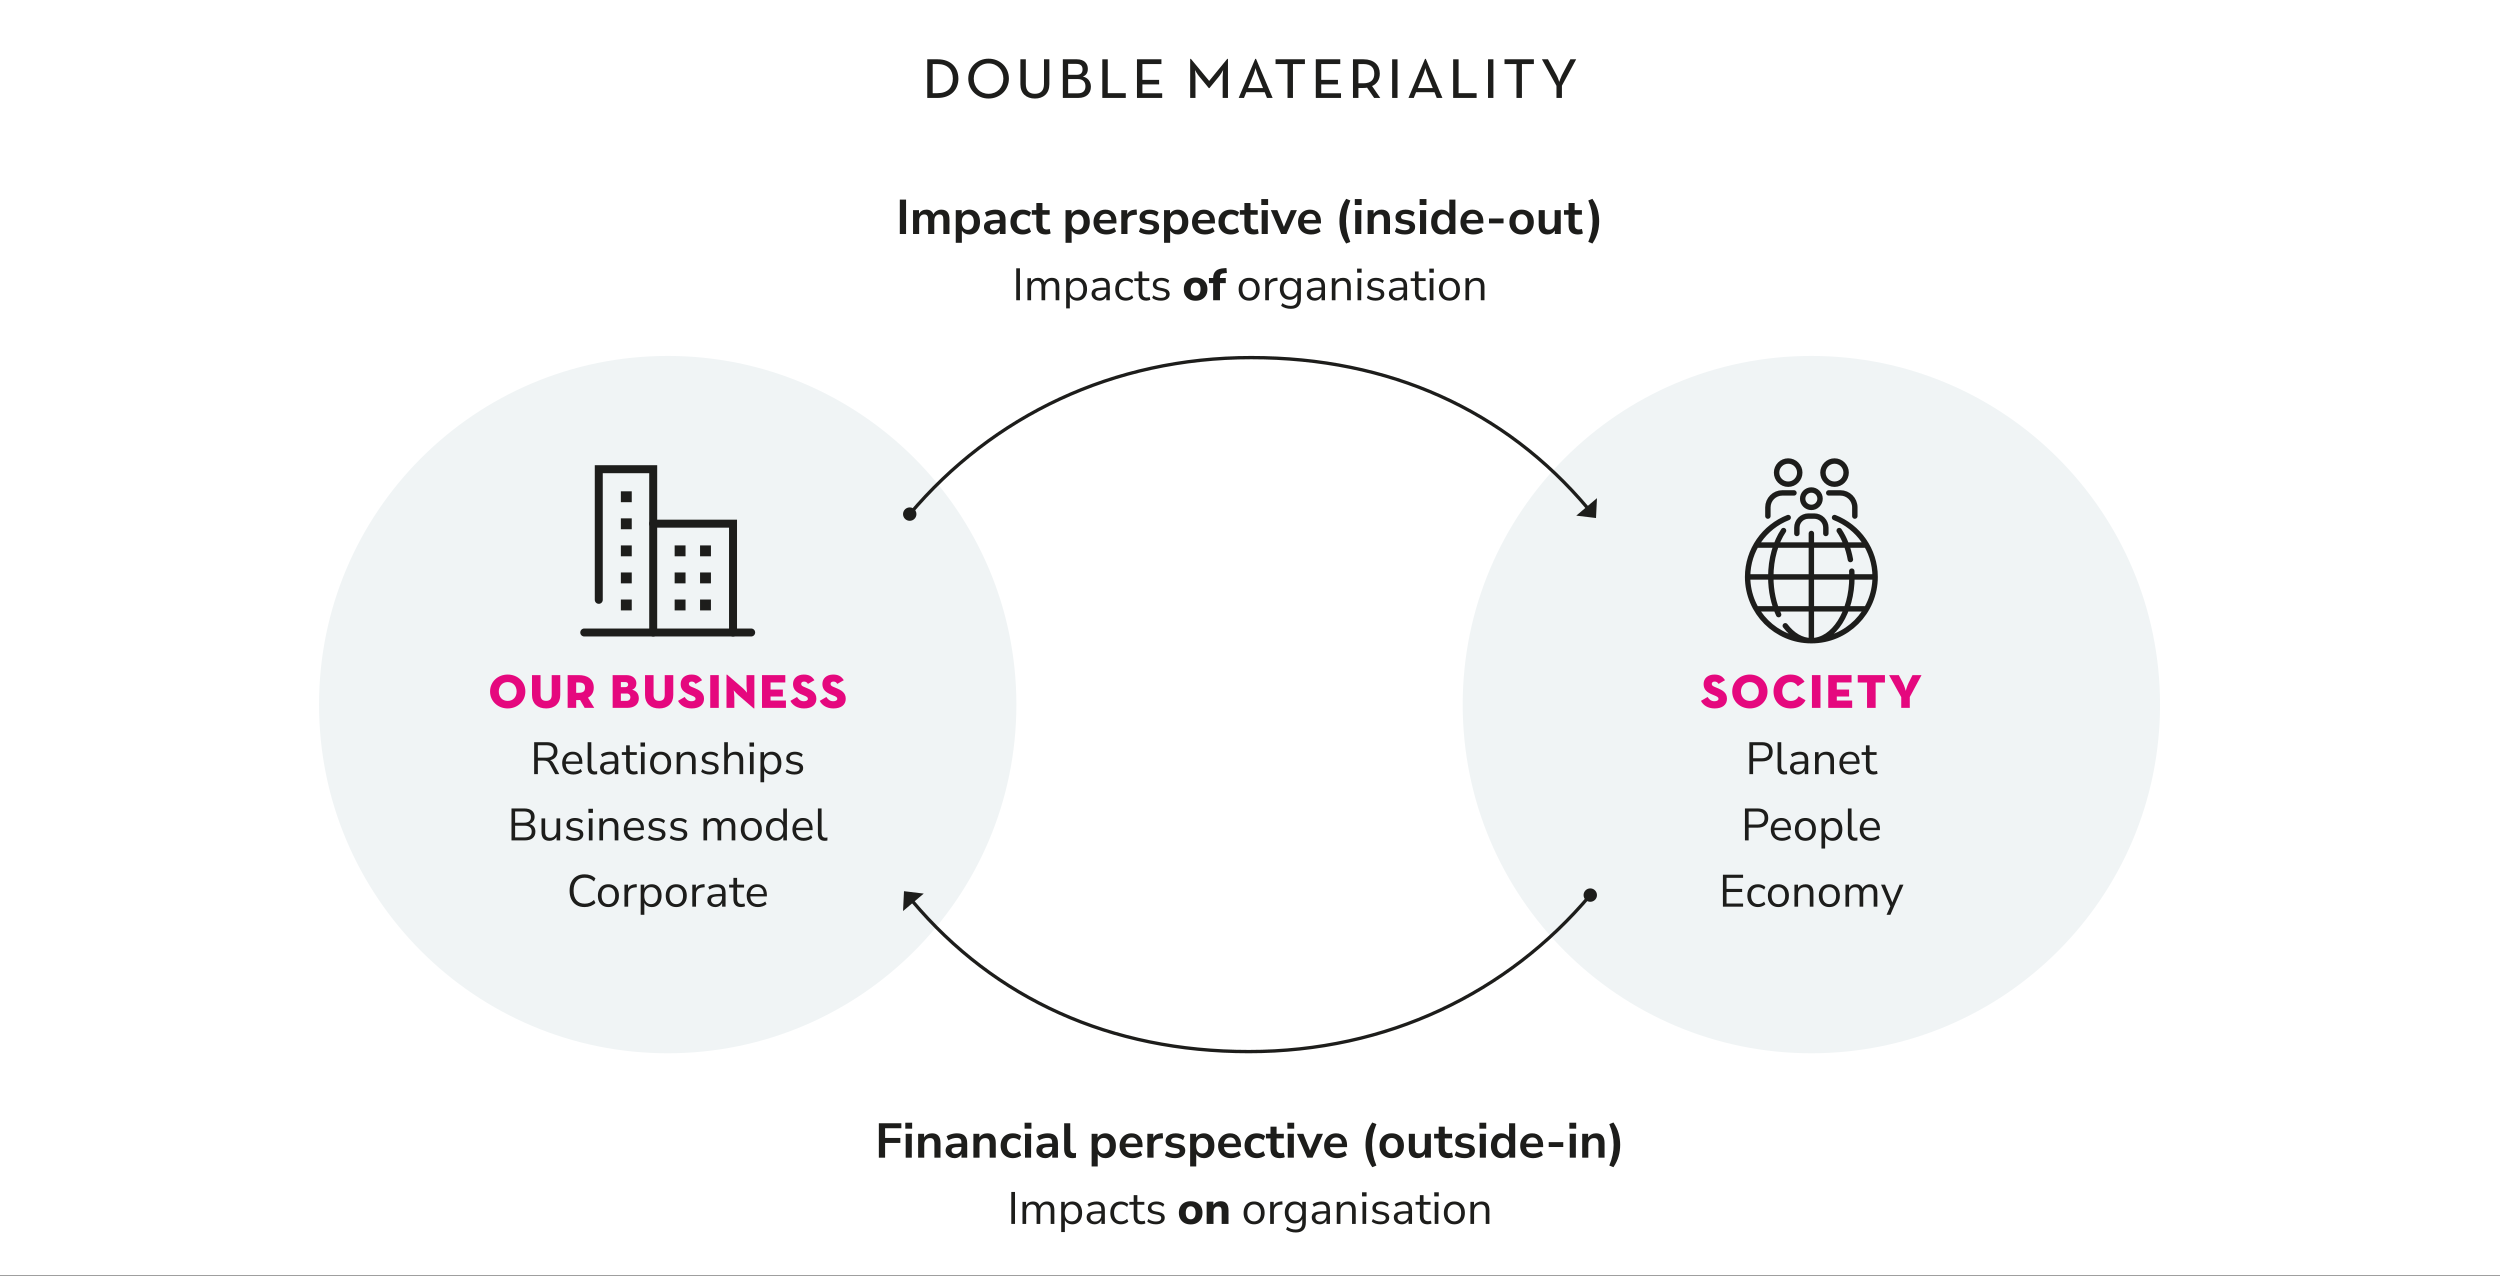 <?xml version="1.0" encoding="utf-8"?>
<!-- Generator: Adobe Illustrator 27.0.1, SVG Export Plug-In . SVG Version: 6.00 Build 0)  -->
<svg version="1.1" id="Laag_1" xmlns="http://www.w3.org/2000/svg" xmlns:xlink="http://www.w3.org/1999/xlink" x="0px" y="0px"
	 viewBox="0 0 717 365.921" enable-background="new 0 0 717 365.921" xml:space="preserve">
<rect x="0" y="0" width="717" height="365.921" fill="#333333" stroke="none"/>
<rect y="0" fill="#FFFFFF" width="717" height="365.795"/>
<g>
	<path fill="#1D1D1B" d="M258.066,67.114v-9.87h1.792v9.87H258.066z"/>
	<path fill="#1D1D1B" d="M261.86,67.114v-6.846h1.708v1.05c0.205-0.373,0.49-0.665,0.854-0.875s0.784-0.315,1.26-0.315
		c1.027,0,1.699,0.448,2.016,1.345c0.215-0.42,0.523-0.749,0.924-0.987s0.858-0.357,1.372-0.357c1.54,0,2.31,0.938,2.31,2.814v4.172
		h-1.75v-4.102c0-0.523-0.086-0.905-0.259-1.148c-0.173-0.242-0.464-0.364-0.875-0.364c-0.458,0-0.817,0.161-1.078,0.483
		s-0.392,0.768-0.392,1.337v3.794h-1.75v-4.102c0-0.523-0.086-0.905-0.259-1.148c-0.173-0.242-0.46-0.364-0.861-0.364
		c-0.458,0-0.817,0.161-1.078,0.483c-0.262,0.322-0.392,0.768-0.392,1.337v3.794h-1.75V67.114z"/>
	<path fill="#1D1D1B" d="M274.11,69.634v-9.365h1.708v1.092c0.196-0.373,0.492-0.672,0.889-0.896s0.847-0.336,1.351-0.336
		c0.597,0,1.122,0.146,1.575,0.435s0.805,0.697,1.057,1.225c0.252,0.527,0.378,1.16,0.378,1.897c0,0.728-0.126,1.36-0.378,1.896
		c-0.252,0.537-0.602,0.95-1.05,1.239s-0.976,0.434-1.582,0.434c-0.485,0-0.922-0.104-1.309-0.314s-0.684-0.492-0.889-0.848v3.542
		L274.11,69.634L274.11,69.634z M277.568,65.924c0.522,0,0.942-0.188,1.26-0.566s0.476-0.936,0.476-1.673
		c0-0.747-0.159-1.305-0.476-1.673c-0.317-0.369-0.737-0.554-1.26-0.554s-0.943,0.185-1.26,0.554
		c-0.317,0.368-0.476,0.926-0.476,1.673c0,0.737,0.159,1.295,0.476,1.673S277.045,65.924,277.568,65.924z"/>
	<path fill="#1D1D1B" d="M284.764,67.254c-0.495,0-0.936-0.096-1.323-0.287c-0.387-0.19-0.69-0.45-0.91-0.776
		c-0.22-0.327-0.329-0.695-0.329-1.106c0-0.504,0.13-0.902,0.392-1.196c0.261-0.295,0.686-0.507,1.274-0.638
		c0.588-0.13,1.376-0.195,2.366-0.195h0.49v-0.294c0-0.467-0.103-0.803-0.308-1.009c-0.206-0.205-0.551-0.308-1.036-0.308
		c-0.383,0-0.774,0.059-1.176,0.175c-0.401,0.117-0.808,0.297-1.218,0.539l-0.504-1.19c0.243-0.168,0.53-0.314,0.861-0.44
		s0.681-0.224,1.05-0.294s0.716-0.105,1.043-0.105c0.999,0,1.741,0.231,2.226,0.693s0.728,1.179,0.728,2.149v4.144h-1.638v-1.092
		c-0.159,0.383-0.411,0.684-0.756,0.902C285.651,67.145,285.24,67.254,284.764,67.254z M285.128,66.05
		c0.458,0,0.838-0.158,1.141-0.476s0.455-0.719,0.455-1.204v-0.308h-0.476c-0.877,0-1.486,0.067-1.827,0.203
		c-0.341,0.135-0.511,0.38-0.511,0.734c0,0.309,0.107,0.561,0.322,0.756C284.447,65.952,284.745,66.05,285.128,66.05z"/>
	<path fill="#1D1D1B" d="M293.332,67.254c-0.719,0-1.344-0.146-1.876-0.44s-0.943-0.712-1.232-1.253s-0.434-1.177-0.434-1.904
		s0.145-1.355,0.434-1.883c0.29-0.527,0.7-0.934,1.232-1.218c0.532-0.285,1.157-0.428,1.876-0.428c0.438,0,0.873,0.07,1.302,0.21
		c0.429,0.141,0.784,0.336,1.064,0.588l-0.518,1.219c-0.243-0.215-0.516-0.378-0.819-0.49s-0.595-0.168-0.875-0.168
		c-0.607,0-1.076,0.188-1.407,0.567c-0.331,0.378-0.497,0.917-0.497,1.616c0,0.691,0.166,1.234,0.497,1.631
		c0.332,0.397,0.8,0.596,1.407,0.596c0.271,0,0.56-0.057,0.868-0.168c0.308-0.112,0.583-0.28,0.826-0.504l0.518,1.231
		c-0.28,0.243-0.637,0.437-1.071,0.581S293.761,67.254,293.332,67.254z"/>
	<path fill="#1D1D1B" d="M299.939,67.254c-1.811,0-2.716-0.896-2.716-2.688v-2.982h-1.316v-1.315h1.316v-2.044h1.75v2.044h2.072
		v1.315h-2.072v2.884c0,0.448,0.098,0.784,0.294,1.009c0.196,0.224,0.513,0.336,0.952,0.336c0.131,0,0.266-0.017,0.406-0.049
		c0.14-0.033,0.284-0.068,0.434-0.105l0.266,1.288c-0.168,0.094-0.38,0.168-0.637,0.224
		C300.432,67.227,300.183,67.254,299.939,67.254z"/>
	<path fill="#1D1D1B" d="M305.596,69.634v-9.365h1.708v1.092c0.196-0.373,0.492-0.672,0.889-0.896
		c0.396-0.224,0.847-0.336,1.352-0.336c0.597,0,1.122,0.146,1.574,0.435c0.453,0.289,0.806,0.697,1.058,1.225
		s0.378,1.16,0.378,1.897c0,0.728-0.126,1.36-0.378,1.896c-0.252,0.537-0.603,0.95-1.05,1.239c-0.448,0.289-0.976,0.434-1.582,0.434
		c-0.485,0-0.922-0.104-1.31-0.314s-0.684-0.492-0.889-0.848v3.542L305.596,69.634L305.596,69.634z M309.054,65.924
		c0.522,0,0.942-0.188,1.26-0.566s0.476-0.936,0.476-1.673c0-0.747-0.158-1.305-0.476-1.673c-0.317-0.369-0.737-0.554-1.26-0.554
		s-0.943,0.185-1.26,0.554c-0.317,0.368-0.477,0.926-0.477,1.673c0,0.737,0.159,1.295,0.477,1.673
		C308.11,65.735,308.53,65.924,309.054,65.924z"/>
	<path fill="#1D1D1B" d="M317.369,67.254c-0.775,0-1.442-0.145-2.002-0.434c-0.561-0.289-0.992-0.7-1.295-1.232
		c-0.304-0.531-0.455-1.162-0.455-1.89c0-0.709,0.146-1.33,0.44-1.862c0.294-0.531,0.7-0.949,1.219-1.253
		c0.518-0.303,1.107-0.455,1.771-0.455c0.971,0,1.738,0.309,2.303,0.925c0.565,0.615,0.848,1.455,0.848,2.52v0.518h-4.9
		c0.131,1.224,0.831,1.834,2.1,1.834c0.383,0,0.766-0.058,1.148-0.175c0.383-0.116,0.732-0.301,1.05-0.553l0.49,1.176
		c-0.327,0.271-0.737,0.485-1.232,0.645C318.358,67.175,317.863,67.254,317.369,67.254z M317.117,61.318
		c-0.514,0-0.929,0.159-1.246,0.476c-0.317,0.317-0.509,0.747-0.574,1.288h3.444c-0.038-0.569-0.194-1.005-0.47-1.309
		S317.611,61.318,317.117,61.318z"/>
	<path fill="#1D1D1B" d="M321.583,67.114v-6.846h1.708v1.204c0.336-0.812,1.055-1.261,2.156-1.345l0.531-0.042l0.112,1.484
		l-1.008,0.098c-1.148,0.112-1.722,0.7-1.722,1.765v3.682H321.583z"/>
	<path fill="#1D1D1B" d="M329.521,67.254c-0.579,0-1.12-0.069-1.624-0.21c-0.504-0.14-0.924-0.34-1.26-0.602l0.448-1.148
		c0.345,0.233,0.732,0.413,1.161,0.539c0.43,0.126,0.859,0.189,1.288,0.189c0.448,0,0.782-0.077,1.001-0.231
		c0.22-0.153,0.329-0.356,0.329-0.608c0-0.393-0.289-0.645-0.868-0.757l-1.399-0.266c-1.186-0.224-1.778-0.84-1.778-1.848
		c0-0.448,0.124-0.835,0.371-1.162s0.59-0.579,1.029-0.756c0.438-0.178,0.942-0.267,1.512-0.267c0.485,0,0.952,0.068,1.4,0.203
		c0.447,0.136,0.83,0.339,1.147,0.609l-0.476,1.147c-0.271-0.224-0.596-0.4-0.974-0.531s-0.739-0.196-1.085-0.196
		c-0.457,0-0.796,0.079-1.015,0.238c-0.22,0.158-0.329,0.368-0.329,0.63c0,0.41,0.266,0.662,0.798,0.756l1.4,0.266
		c0.606,0.112,1.066,0.317,1.379,0.616s0.469,0.7,0.469,1.204c0,0.682-0.266,1.216-0.798,1.603
		C331.117,67.061,330.408,67.254,329.521,67.254z"/>
	<path fill="#1D1D1B" d="M333.848,69.634v-9.365h1.708v1.092c0.196-0.373,0.492-0.672,0.889-0.896
		c0.396-0.224,0.847-0.336,1.352-0.336c0.597,0,1.122,0.146,1.574,0.435c0.453,0.289,0.806,0.697,1.058,1.225
		s0.378,1.16,0.378,1.897c0,0.728-0.126,1.36-0.378,1.896c-0.252,0.537-0.603,0.95-1.05,1.239c-0.448,0.289-0.976,0.434-1.582,0.434
		c-0.485,0-0.922-0.104-1.31-0.314s-0.684-0.492-0.889-0.848v3.542L333.848,69.634L333.848,69.634z M337.306,65.924
		c0.522,0,0.942-0.188,1.26-0.566s0.476-0.936,0.476-1.673c0-0.747-0.158-1.305-0.476-1.673c-0.317-0.369-0.737-0.554-1.26-0.554
		s-0.943,0.185-1.26,0.554c-0.317,0.368-0.477,0.926-0.477,1.673c0,0.737,0.159,1.295,0.477,1.673
		C336.362,65.735,336.782,65.924,337.306,65.924z"/>
	<path fill="#1D1D1B" d="M345.621,67.254c-0.775,0-1.442-0.145-2.002-0.434c-0.561-0.289-0.992-0.7-1.295-1.232
		c-0.304-0.531-0.455-1.162-0.455-1.89c0-0.709,0.146-1.33,0.44-1.862c0.294-0.531,0.7-0.949,1.219-1.253
		c0.518-0.303,1.107-0.455,1.771-0.455c0.971,0,1.738,0.309,2.303,0.925c0.565,0.615,0.848,1.455,0.848,2.52v0.518h-4.9
		c0.131,1.224,0.831,1.834,2.1,1.834c0.383,0,0.766-0.058,1.148-0.175c0.383-0.116,0.732-0.301,1.05-0.553l0.49,1.176
		c-0.327,0.271-0.737,0.485-1.232,0.645C346.61,67.175,346.115,67.254,345.621,67.254z M345.369,61.318
		c-0.514,0-0.929,0.159-1.246,0.476c-0.317,0.317-0.509,0.747-0.574,1.288h3.444c-0.038-0.569-0.194-1.005-0.47-1.309
		S345.863,61.318,345.369,61.318z"/>
	<path fill="#1D1D1B" d="M352.999,67.254c-0.719,0-1.344-0.146-1.876-0.44s-0.943-0.712-1.232-1.253s-0.434-1.177-0.434-1.904
		s0.145-1.355,0.434-1.883s0.7-0.934,1.232-1.218c0.532-0.285,1.157-0.428,1.876-0.428c0.438,0,0.872,0.07,1.302,0.21
		c0.43,0.141,0.784,0.336,1.064,0.588l-0.519,1.219c-0.243-0.215-0.516-0.378-0.819-0.49c-0.303-0.112-0.595-0.168-0.875-0.168
		c-0.606,0-1.075,0.188-1.406,0.567c-0.332,0.378-0.497,0.917-0.497,1.616c0,0.691,0.165,1.234,0.497,1.631
		c0.331,0.397,0.8,0.596,1.406,0.596c0.271,0,0.561-0.057,0.868-0.168c0.309-0.112,0.583-0.28,0.826-0.504l0.519,1.231
		c-0.28,0.243-0.638,0.437-1.071,0.581C353.859,67.182,353.428,67.254,352.999,67.254z"/>
	<path fill="#1D1D1B" d="M359.606,67.254c-1.811,0-2.716-0.896-2.716-2.688v-2.982h-1.316v-1.315h1.316v-2.044h1.75v2.044h2.072
		v1.315h-2.072v2.884c0,0.448,0.098,0.784,0.294,1.009c0.196,0.224,0.513,0.336,0.952,0.336c0.131,0,0.266-0.017,0.406-0.049
		c0.14-0.033,0.284-0.068,0.434-0.105l0.266,1.288c-0.168,0.094-0.38,0.168-0.637,0.224
		C360.099,67.227,359.85,67.254,359.606,67.254z"/>
	<path fill="#1D1D1B" d="M361.734,58.798V57.09h1.96v1.708H361.734z M361.847,67.114v-6.846h1.75v6.846H361.847z"/>
	<path fill="#1D1D1B" d="M367.432,67.114l-2.968-6.846h1.862l1.903,4.788l1.975-4.788h1.75l-3.01,6.846H367.432z"/>
	<path fill="#1D1D1B" d="M376.028,67.254c-0.775,0-1.442-0.145-2.002-0.434c-0.561-0.289-0.992-0.7-1.295-1.232
		c-0.304-0.531-0.455-1.162-0.455-1.89c0-0.709,0.146-1.33,0.44-1.862c0.294-0.531,0.7-0.949,1.219-1.253
		c0.518-0.303,1.107-0.455,1.771-0.455c0.971,0,1.738,0.309,2.303,0.925c0.565,0.615,0.848,1.455,0.848,2.52v0.518h-4.9
		c0.131,1.224,0.831,1.834,2.1,1.834c0.383,0,0.766-0.058,1.148-0.175c0.383-0.116,0.732-0.301,1.05-0.553l0.49,1.176
		c-0.327,0.271-0.737,0.485-1.232,0.645C377.018,67.175,376.522,67.254,376.028,67.254z M375.776,61.318
		c-0.514,0-0.929,0.159-1.246,0.476c-0.317,0.317-0.509,0.747-0.574,1.288h3.444c-0.038-0.569-0.194-1.005-0.47-1.309
		S376.271,61.318,375.776,61.318z"/>
	<path fill="#1D1D1B" d="M386.08,69.845c-0.69-1.027-1.186-2.075-1.484-3.144s-0.447-2.158-0.447-3.269
		c0-1.12,0.148-2.212,0.447-3.276s0.794-2.109,1.484-3.136l1.19,0.476c-0.439,1.073-0.757,2.074-0.952,3.003
		c-0.196,0.929-0.294,1.906-0.294,2.934c0,1.017,0.098,1.992,0.294,2.926c0.195,0.933,0.513,1.937,0.952,3.01L386.08,69.845z"/>
	<path fill="#1D1D1B" d="M388.558,58.798V57.09h1.96v1.708H388.558z M388.67,67.114v-6.846h1.75v6.846H388.67z"/>
	<path fill="#1D1D1B" d="M392.239,67.114v-6.846h1.708v1.063c0.233-0.392,0.548-0.69,0.945-0.896
		c0.396-0.205,0.842-0.309,1.337-0.309c1.614,0,2.422,0.938,2.422,2.814v4.172h-1.75v-4.088c0-0.532-0.101-0.919-0.301-1.162
		c-0.201-0.242-0.512-0.364-0.932-0.364c-0.514,0-0.922,0.161-1.225,0.483c-0.304,0.322-0.455,0.749-0.455,1.281v3.85h-1.749V67.114
		z"/>
	<path fill="#1D1D1B" d="M402.936,67.254c-0.579,0-1.12-0.069-1.624-0.21c-0.504-0.14-0.924-0.34-1.26-0.602l0.448-1.148
		c0.345,0.233,0.732,0.413,1.161,0.539c0.43,0.126,0.859,0.189,1.288,0.189c0.448,0,0.782-0.077,1.001-0.231
		c0.22-0.153,0.329-0.356,0.329-0.608c0-0.393-0.289-0.645-0.868-0.757l-1.399-0.266c-1.186-0.224-1.778-0.84-1.778-1.848
		c0-0.448,0.124-0.835,0.371-1.162s0.59-0.579,1.029-0.756c0.438-0.178,0.942-0.267,1.512-0.267c0.485,0,0.952,0.068,1.4,0.203
		c0.447,0.136,0.83,0.339,1.147,0.609l-0.476,1.147c-0.271-0.224-0.596-0.4-0.974-0.531s-0.739-0.196-1.085-0.196
		c-0.457,0-0.796,0.079-1.015,0.238c-0.22,0.158-0.329,0.368-0.329,0.63c0,0.41,0.266,0.662,0.798,0.756l1.4,0.266
		c0.606,0.112,1.066,0.317,1.379,0.616s0.469,0.7,0.469,1.204c0,0.682-0.266,1.216-0.798,1.603
		C404.531,67.061,403.822,67.254,402.936,67.254z"/>
	<path fill="#1D1D1B" d="M407.149,58.798V57.09h1.96v1.708H407.149z M407.262,67.114v-6.846h1.75v6.846H407.262z"/>
	<path fill="#1D1D1B" d="M413.463,67.254c-0.598,0-1.122-0.145-1.575-0.434c-0.452-0.289-0.805-0.702-1.057-1.239
		c-0.252-0.536-0.378-1.169-0.378-1.896c0-0.737,0.126-1.37,0.378-1.897s0.604-0.936,1.057-1.225
		c0.453-0.289,0.978-0.435,1.575-0.435c0.485,0,0.924,0.107,1.316,0.322s0.686,0.499,0.882,0.854v-4.061h1.75v9.87h-1.708v-1.134
		c-0.188,0.392-0.481,0.702-0.882,0.931C414.42,67.14,413.967,67.254,413.463,67.254z M413.953,65.924
		c0.522,0,0.942-0.188,1.26-0.566s0.476-0.936,0.476-1.673c0-0.747-0.158-1.305-0.476-1.673c-0.317-0.369-0.737-0.554-1.26-0.554
		s-0.943,0.185-1.26,0.554c-0.317,0.368-0.477,0.926-0.477,1.673c0,0.737,0.159,1.295,0.477,1.673
		C413.01,65.735,413.43,65.924,413.953,65.924z"/>
	<path fill="#1D1D1B" d="M422.605,67.254c-0.775,0-1.442-0.145-2.002-0.434c-0.561-0.289-0.992-0.7-1.295-1.232
		c-0.304-0.531-0.455-1.162-0.455-1.89c0-0.709,0.146-1.33,0.44-1.862c0.294-0.531,0.7-0.949,1.219-1.253
		c0.518-0.303,1.107-0.455,1.771-0.455c0.971,0,1.738,0.309,2.303,0.925c0.565,0.615,0.848,1.455,0.848,2.52v0.518h-4.9
		c0.131,1.224,0.831,1.834,2.1,1.834c0.383,0,0.766-0.058,1.148-0.175c0.383-0.116,0.732-0.301,1.05-0.553l0.49,1.176
		c-0.327,0.271-0.737,0.485-1.232,0.645C423.595,67.175,423.1,67.254,422.605,67.254z M422.354,61.318
		c-0.514,0-0.929,0.159-1.246,0.476c-0.317,0.317-0.509,0.747-0.574,1.288h3.444c-0.038-0.569-0.194-1.005-0.47-1.309
		S422.848,61.318,422.354,61.318z"/>
	<path fill="#1D1D1B" d="M427.043,64.063v-1.4h4.172v1.4H427.043z"/>
	<path fill="#1D1D1B" d="M436.396,67.254c-0.71,0-1.325-0.145-1.849-0.434c-0.522-0.289-0.929-0.702-1.218-1.239
		c-0.289-0.536-0.434-1.169-0.434-1.896c0-0.729,0.145-1.358,0.434-1.891c0.289-0.531,0.695-0.942,1.218-1.231
		c0.523-0.289,1.139-0.435,1.849-0.435c0.709,0,1.325,0.146,1.848,0.435s0.929,0.7,1.218,1.231c0.289,0.532,0.435,1.162,0.435,1.891
		c0,0.728-0.146,1.36-0.435,1.896c-0.289,0.537-0.695,0.95-1.218,1.239S437.104,67.254,436.396,67.254z M436.396,65.924
		c0.522,0,0.942-0.188,1.26-0.566s0.476-0.936,0.476-1.673c0-0.747-0.158-1.305-0.476-1.673c-0.317-0.369-0.737-0.554-1.26-0.554
		s-0.943,0.185-1.26,0.554c-0.317,0.368-0.477,0.926-0.477,1.673c0,0.737,0.159,1.295,0.477,1.673
		C435.452,65.735,435.872,65.924,436.396,65.924z"/>
	<path fill="#1D1D1B" d="M443.814,67.254c-1.68,0-2.52-0.942-2.52-2.828v-4.157h1.75v4.186c0,0.485,0.098,0.845,0.294,1.078
		s0.509,0.35,0.938,0.35c0.467,0,0.85-0.16,1.148-0.482s0.448-0.749,0.448-1.281v-3.85h1.75v6.846h-1.708v-1.022
		C445.457,66.867,444.758,67.254,443.814,67.254z"/>
	<path fill="#1D1D1B" d="M452.578,67.254c-1.811,0-2.716-0.896-2.716-2.688v-2.982h-1.316v-1.315h1.316v-2.044h1.75v2.044h2.072
		v1.315h-2.072v2.884c0,0.448,0.098,0.784,0.294,1.009c0.196,0.224,0.513,0.336,0.952,0.336c0.131,0,0.266-0.017,0.406-0.049
		c0.14-0.033,0.284-0.068,0.434-0.105l0.266,1.288c-0.168,0.094-0.38,0.168-0.637,0.224
		C453.07,67.227,452.821,67.254,452.578,67.254z"/>
	<path fill="#1D1D1B" d="M456.708,69.845l-1.189-0.477c0.438-1.083,0.756-2.091,0.952-3.023c0.195-0.934,0.294-1.904,0.294-2.912
		c0-1.009-0.099-1.979-0.294-2.912c-0.196-0.934-0.514-1.941-0.952-3.024l1.189-0.476c0.69,1.026,1.186,2.074,1.484,3.143
		c0.299,1.069,0.448,2.158,0.448,3.27c0,1.11-0.149,2.2-0.448,3.269S457.398,68.817,456.708,69.845z"/>
</g>
<g>
	<path fill="#1D1D1B" d="M291.456,86.114v-9.165h1.066v9.165H291.456z"/>
	<path fill="#1D1D1B" d="M294.667,86.114v-6.318h1.027v1.066c0.19-0.381,0.455-0.674,0.793-0.878
		c0.338-0.203,0.732-0.305,1.183-0.305c0.988,0,1.621,0.429,1.898,1.286c0.19-0.398,0.473-0.712,0.845-0.942
		c0.373-0.229,0.802-0.344,1.287-0.344c1.404,0,2.106,0.832,2.106,2.495v3.939h-1.054v-3.887c0-0.581-0.102-1.008-0.305-1.281
		c-0.204-0.272-0.54-0.409-1.008-0.409c-0.512,0-0.919,0.183-1.222,0.546c-0.304,0.364-0.455,0.85-0.455,1.456v3.575h-1.054v-3.887
		c0-0.581-0.102-1.008-0.306-1.281c-0.203-0.272-0.539-0.409-1.007-0.409c-0.52,0-0.93,0.183-1.229,0.546
		c-0.299,0.364-0.449,0.85-0.449,1.456v3.575L294.667,86.114L294.667,86.114z"/>
	<path fill="#1D1D1B" d="M305.77,88.454v-8.658h1.026v1.132c0.19-0.391,0.475-0.696,0.852-0.917s0.817-0.331,1.319-0.331
		c0.563,0,1.056,0.132,1.476,0.396c0.421,0.264,0.746,0.641,0.976,1.131c0.229,0.489,0.345,1.072,0.345,1.748
		c0,0.668-0.115,1.246-0.345,1.735c-0.229,0.49-0.555,0.869-0.976,1.138c-0.42,0.269-0.912,0.403-1.476,0.403
		c-0.485,0-0.918-0.108-1.3-0.325c-0.381-0.217-0.663-0.516-0.845-0.897v3.445C306.822,88.454,305.77,88.454,305.77,88.454z
		 M308.746,85.387c0.59,0,1.062-0.211,1.417-0.631s0.533-1.021,0.533-1.801c0-0.788-0.178-1.391-0.533-1.807
		s-0.827-0.624-1.417-0.624c-0.589,0-1.062,0.208-1.417,0.624s-0.533,1.019-0.533,1.807c0,0.78,0.178,1.381,0.533,1.801
		S308.157,85.387,308.746,85.387z"/>
	<path fill="#1D1D1B" d="M315.337,86.232c-0.433,0-0.82-0.085-1.163-0.254s-0.613-0.4-0.812-0.695s-0.299-0.624-0.299-0.988
		c0-0.459,0.119-0.823,0.357-1.092s0.633-0.461,1.183-0.578c0.551-0.117,1.303-0.176,2.256-0.176h0.416v-0.403
		c0-0.537-0.11-0.925-0.332-1.163c-0.221-0.238-0.574-0.357-1.059-0.357c-0.382,0-0.75,0.054-1.105,0.162s-0.72,0.284-1.092,0.526
		l-0.364-0.767c0.329-0.234,0.73-0.42,1.202-0.559c0.473-0.139,0.926-0.208,1.359-0.208c0.814,0,1.419,0.199,1.813,0.598
		c0.394,0.398,0.591,1.019,0.591,1.859v3.978h-0.987v-1.092c-0.165,0.372-0.419,0.667-0.761,0.884
		C316.197,86.123,315.797,86.232,315.337,86.232z M315.507,85.439c0.52,0,0.944-0.18,1.273-0.54
		c0.329-0.359,0.494-0.816,0.494-1.371v-0.39h-0.403c-0.702,0-1.254,0.032-1.657,0.097s-0.685,0.178-0.845,0.339
		c-0.161,0.16-0.241,0.379-0.241,0.656c0,0.355,0.124,0.646,0.371,0.871S315.082,85.439,315.507,85.439z"/>
	<path fill="#1D1D1B" d="M322.916,86.232c-0.633,0-1.179-0.137-1.638-0.41c-0.46-0.272-0.812-0.658-1.06-1.156
		c-0.247-0.499-0.371-1.081-0.371-1.749c0-1.005,0.273-1.796,0.819-2.372s1.296-0.864,2.249-0.864c0.39,0,0.775,0.069,1.157,0.208
		c0.381,0.139,0.697,0.333,0.949,0.585l-0.364,0.767c-0.252-0.242-0.526-0.42-0.826-0.533c-0.299-0.112-0.582-0.169-0.851-0.169
		c-0.659,0-1.166,0.206-1.521,0.617c-0.355,0.412-0.533,1.004-0.533,1.775c0,0.754,0.178,1.35,0.533,1.787s0.862,0.656,1.521,0.656
		c0.269,0,0.552-0.056,0.851-0.169c0.3-0.112,0.574-0.294,0.826-0.546l0.364,0.767c-0.252,0.252-0.57,0.449-0.956,0.592
		C323.681,86.16,323.297,86.232,322.916,86.232z"/>
	<path fill="#1D1D1B" d="M328.792,86.232c-0.746,0-1.305-0.197-1.678-0.592c-0.372-0.395-0.559-0.964-0.559-1.709v-3.315h-1.235
		v-0.819h1.235V77.86h1.053v1.937h2.002v0.819h-2.002v3.211c0,0.494,0.104,0.869,0.312,1.125c0.208,0.255,0.546,0.383,1.014,0.383
		c0.139,0,0.277-0.017,0.416-0.052c0.139-0.034,0.265-0.069,0.377-0.104l0.182,0.806c-0.112,0.061-0.277,0.117-0.493,0.169
		C329.199,86.205,328.991,86.232,328.792,86.232z"/>
	<path fill="#1D1D1B" d="M332.938,86.232c-0.494,0-0.962-0.069-1.404-0.208c-0.441-0.139-0.806-0.334-1.092-0.585l0.338-0.741
		c0.312,0.251,0.656,0.436,1.033,0.553s0.761,0.175,1.151,0.175c0.493,0,0.866-0.091,1.117-0.272
		c0.252-0.182,0.377-0.429,0.377-0.741c0-0.242-0.082-0.436-0.247-0.578c-0.164-0.144-0.424-0.254-0.779-0.332l-1.184-0.26
		c-1.074-0.234-1.611-0.788-1.611-1.664c0-0.572,0.228-1.031,0.683-1.378c0.454-0.347,1.051-0.52,1.787-0.52
		c0.434,0,0.847,0.066,1.241,0.201s0.722,0.331,0.981,0.592l-0.351,0.74c-0.252-0.233-0.544-0.413-0.878-0.539
		c-0.333-0.126-0.665-0.188-0.994-0.188c-0.485,0-0.854,0.096-1.105,0.286s-0.377,0.441-0.377,0.754
		c0,0.485,0.321,0.797,0.962,0.936l1.184,0.247c0.555,0.122,0.975,0.314,1.261,0.579c0.286,0.264,0.429,0.622,0.429,1.072
		c0,0.581-0.229,1.038-0.688,1.371C334.312,86.065,333.701,86.232,332.938,86.232z"/>
</g>
<g>
	<path fill="#1D1D1B" d="M342.897,86.257c-0.685,0-1.281-0.136-1.788-0.409c-0.507-0.272-0.898-0.658-1.176-1.157
		c-0.278-0.498-0.416-1.09-0.416-1.774c0-0.676,0.138-1.263,0.416-1.762c0.277-0.498,0.669-0.881,1.176-1.15
		c0.507-0.269,1.104-0.402,1.788-0.402s1.28,0.134,1.787,0.402c0.507,0.27,0.901,0.652,1.184,1.15
		c0.281,0.499,0.422,1.086,0.422,1.762c0,0.685-0.141,1.276-0.422,1.774c-0.282,0.499-0.677,0.885-1.184,1.157
		C344.178,86.121,343.582,86.257,342.897,86.257z M342.897,84.788c0.416,0,0.756-0.151,1.021-0.455
		c0.264-0.303,0.396-0.775,0.396-1.417c0-0.632-0.133-1.099-0.396-1.397c-0.265-0.299-0.604-0.448-1.021-0.448
		s-0.754,0.149-1.015,0.448c-0.26,0.299-0.39,0.766-0.39,1.397c0,0.642,0.13,1.114,0.39,1.417
		C342.144,84.637,342.481,84.788,342.897,84.788z"/>
	<path fill="#1D1D1B" d="M347.928,86.114V81.2h-1.209v-1.469h1.209c0.018-0.901,0.279-1.58,0.786-2.035
		c0.507-0.454,1.281-0.712,2.321-0.773l0.715-0.052l0.116,1.43l-0.61,0.039c-0.503,0.026-0.856,0.133-1.06,0.319
		c-0.204,0.187-0.306,0.47-0.306,0.852v0.221h1.664V81.2h-1.664v4.914H347.928z"/>
</g>
<g>
	<path fill="#1D1D1B" d="M358.263,86.232c-0.616,0-1.148-0.135-1.6-0.403c-0.45-0.269-0.799-0.647-1.046-1.138
		c-0.247-0.489-0.371-1.067-0.371-1.735c0-0.667,0.124-1.245,0.371-1.735c0.247-0.489,0.596-0.869,1.046-1.138
		c0.451-0.269,0.983-0.402,1.6-0.402c0.606,0,1.138,0.134,1.592,0.402c0.455,0.269,0.807,0.648,1.054,1.138
		c0.247,0.49,0.37,1.068,0.37,1.735c0,0.668-0.123,1.246-0.37,1.735c-0.247,0.49-0.599,0.869-1.054,1.138
		C359.4,86.097,358.869,86.232,358.263,86.232z M358.263,85.387c0.589,0,1.062-0.211,1.417-0.631s0.533-1.021,0.533-1.801
		c0-0.788-0.178-1.391-0.533-1.807s-0.828-0.624-1.417-0.624c-0.599,0-1.073,0.208-1.424,0.624s-0.526,1.019-0.526,1.807
		c0,0.78,0.176,1.381,0.526,1.801S357.664,85.387,358.263,85.387z"/>
	<path fill="#1D1D1B" d="M362.865,86.114v-6.318h1.026v1.132c0.338-0.763,1.031-1.184,2.08-1.262l0.377-0.039l0.078,0.91
		l-0.663,0.078c-0.598,0.052-1.053,0.24-1.364,0.565c-0.312,0.325-0.469,0.77-0.469,1.333v3.601H362.865z"/>
	<path fill="#1D1D1B" d="M370.249,88.571c-0.546,0-1.06-0.071-1.541-0.215c-0.48-0.143-0.907-0.357-1.28-0.644l0.352-0.767
		c0.39,0.277,0.777,0.477,1.163,0.598s0.804,0.183,1.255,0.183c1.247,0,1.871-0.642,1.871-1.924v-1.118
		c-0.182,0.398-0.466,0.713-0.851,0.942c-0.386,0.229-0.826,0.345-1.32,0.345c-0.58,0-1.083-0.135-1.508-0.403
		s-0.752-0.639-0.981-1.111s-0.345-1.021-0.345-1.645s0.115-1.172,0.345-1.645s0.557-0.839,0.981-1.099s0.928-0.39,1.508-0.39
		c0.494,0,0.935,0.112,1.32,0.338s0.669,0.532,0.851,0.923v-1.145h1.027v5.863c0,0.971-0.24,1.698-0.722,2.184
		C371.894,88.328,371.185,88.571,370.249,88.571z M370.093,85.113c0.606,0,1.088-0.208,1.443-0.624
		c0.354-0.416,0.532-0.975,0.532-1.677s-0.178-1.259-0.532-1.671c-0.355-0.411-0.837-0.617-1.443-0.617
		c-0.598,0-1.074,0.206-1.43,0.617c-0.355,0.412-0.533,0.969-0.533,1.671s0.178,1.261,0.533,1.677S369.495,85.113,370.093,85.113z"
		/>
	<path fill="#1D1D1B" d="M377.06,86.232c-0.433,0-0.82-0.085-1.163-0.254s-0.613-0.4-0.812-0.695s-0.299-0.624-0.299-0.988
		c0-0.459,0.119-0.823,0.357-1.092s0.633-0.461,1.183-0.578c0.551-0.117,1.303-0.176,2.256-0.176h0.416v-0.403
		c0-0.537-0.11-0.925-0.332-1.163c-0.221-0.238-0.574-0.357-1.059-0.357c-0.382,0-0.75,0.054-1.105,0.162s-0.72,0.284-1.092,0.526
		l-0.364-0.767c0.329-0.234,0.73-0.42,1.202-0.559c0.473-0.139,0.926-0.208,1.359-0.208c0.814,0,1.419,0.199,1.813,0.598
		c0.394,0.398,0.591,1.019,0.591,1.859v3.978h-0.987v-1.092c-0.165,0.372-0.419,0.667-0.761,0.884
		C377.92,86.123,377.52,86.232,377.06,86.232z M377.229,85.439c0.52,0,0.944-0.18,1.273-0.54c0.329-0.359,0.494-0.816,0.494-1.371
		v-0.39h-0.403c-0.702,0-1.254,0.032-1.657,0.097s-0.685,0.178-0.845,0.339c-0.161,0.16-0.241,0.379-0.241,0.656
		c0,0.355,0.124,0.646,0.371,0.871S376.805,85.439,377.229,85.439z"/>
	<path fill="#1D1D1B" d="M381.962,86.114v-6.318h1.026v1.079c0.208-0.398,0.503-0.697,0.885-0.896
		c0.381-0.199,0.81-0.299,1.286-0.299c1.5,0,2.249,0.832,2.249,2.495v3.939h-1.053V82.24c0-0.589-0.115-1.021-0.345-1.294
		c-0.229-0.272-0.596-0.409-1.098-0.409c-0.581,0-1.043,0.18-1.385,0.54c-0.343,0.359-0.514,0.838-0.514,1.437v3.601L381.962,86.114
		L381.962,86.114z"/>
	<path fill="#1D1D1B" d="M389.216,78.224V77.04h1.3v1.184H389.216z M389.346,86.114v-6.318h1.053v6.318H389.346z"/>
	<path fill="#1D1D1B" d="M394.493,86.232c-0.494,0-0.962-0.069-1.404-0.208c-0.441-0.139-0.806-0.334-1.092-0.585l0.338-0.741
		c0.312,0.251,0.656,0.436,1.033,0.553s0.761,0.175,1.151,0.175c0.493,0,0.866-0.091,1.117-0.272
		c0.252-0.182,0.377-0.429,0.377-0.741c0-0.242-0.082-0.436-0.247-0.578c-0.164-0.144-0.424-0.254-0.779-0.332l-1.184-0.26
		c-1.074-0.234-1.611-0.788-1.611-1.664c0-0.572,0.228-1.031,0.683-1.378c0.454-0.347,1.051-0.52,1.787-0.52
		c0.434,0,0.847,0.066,1.241,0.201s0.722,0.331,0.981,0.592l-0.351,0.74c-0.252-0.233-0.544-0.413-0.878-0.539
		c-0.333-0.126-0.665-0.188-0.994-0.188c-0.485,0-0.854,0.096-1.105,0.286s-0.377,0.441-0.377,0.754
		c0,0.485,0.321,0.797,0.962,0.936l1.184,0.247c0.555,0.122,0.975,0.314,1.261,0.579c0.286,0.264,0.429,0.622,0.429,1.072
		c0,0.581-0.229,1.038-0.688,1.371C395.866,86.065,395.256,86.232,394.493,86.232z"/>
	<path fill="#1D1D1B" d="M400.603,86.232c-0.433,0-0.82-0.085-1.163-0.254s-0.613-0.4-0.812-0.695s-0.299-0.624-0.299-0.988
		c0-0.459,0.119-0.823,0.357-1.092s0.633-0.461,1.183-0.578c0.551-0.117,1.303-0.176,2.256-0.176h0.416v-0.403
		c0-0.537-0.11-0.925-0.332-1.163c-0.221-0.238-0.574-0.357-1.059-0.357c-0.382,0-0.75,0.054-1.105,0.162s-0.72,0.284-1.092,0.526
		l-0.364-0.767c0.329-0.234,0.73-0.42,1.202-0.559c0.473-0.139,0.926-0.208,1.359-0.208c0.814,0,1.419,0.199,1.813,0.598
		c0.394,0.398,0.591,1.019,0.591,1.859v3.978h-0.987v-1.092c-0.165,0.372-0.419,0.667-0.761,0.884
		C401.463,86.123,401.062,86.232,400.603,86.232z M400.772,85.439c0.52,0,0.944-0.18,1.273-0.54
		c0.329-0.359,0.494-0.816,0.494-1.371v-0.39h-0.403c-0.702,0-1.254,0.032-1.657,0.097s-0.685,0.178-0.845,0.339
		c-0.161,0.16-0.241,0.379-0.241,0.656c0,0.355,0.124,0.646,0.371,0.871S400.348,85.439,400.772,85.439z"/>
	<path fill="#1D1D1B" d="M408.039,86.232c-0.746,0-1.305-0.197-1.678-0.592c-0.372-0.395-0.559-0.964-0.559-1.709v-3.315h-1.235
		v-0.819h1.235V77.86h1.053v1.937h2.002v0.819h-2.002v3.211c0,0.494,0.104,0.869,0.312,1.125c0.208,0.255,0.546,0.383,1.014,0.383
		c0.139,0,0.277-0.017,0.416-0.052c0.139-0.034,0.265-0.069,0.377-0.104l0.182,0.806c-0.112,0.061-0.277,0.117-0.493,0.169
		C408.446,86.205,408.238,86.232,408.039,86.232z"/>
	<path fill="#1D1D1B" d="M409.925,78.224V77.04h1.3v1.184H409.925z M410.055,86.114v-6.318h1.053v6.318H410.055z"/>
	<path fill="#1D1D1B" d="M415.696,86.232c-0.616,0-1.148-0.135-1.6-0.403c-0.45-0.269-0.799-0.647-1.046-1.138
		c-0.247-0.489-0.371-1.067-0.371-1.735c0-0.667,0.124-1.245,0.371-1.735c0.247-0.489,0.596-0.869,1.046-1.138
		c0.451-0.269,0.983-0.402,1.6-0.402c0.606,0,1.138,0.134,1.592,0.402c0.455,0.269,0.807,0.648,1.054,1.138
		c0.247,0.49,0.37,1.068,0.37,1.735c0,0.668-0.123,1.246-0.37,1.735c-0.247,0.49-0.599,0.869-1.054,1.138
		C416.834,86.097,416.303,86.232,415.696,86.232z M415.696,85.387c0.589,0,1.062-0.211,1.417-0.631s0.533-1.021,0.533-1.801
		c0-0.788-0.178-1.391-0.533-1.807s-0.828-0.624-1.417-0.624c-0.599,0-1.073,0.208-1.424,0.624s-0.526,1.019-0.526,1.807
		c0,0.78,0.176,1.381,0.526,1.801S415.098,85.387,415.696,85.387z"/>
	<path fill="#1D1D1B" d="M420.298,86.114v-6.318h1.026v1.079c0.208-0.398,0.503-0.697,0.885-0.896
		c0.381-0.199,0.81-0.299,1.286-0.299c1.5,0,2.249,0.832,2.249,2.495v3.939h-1.053V82.24c0-0.589-0.115-1.021-0.345-1.294
		c-0.229-0.272-0.596-0.409-1.098-0.409c-0.581,0-1.043,0.18-1.385,0.54c-0.343,0.359-0.514,0.838-0.514,1.437v3.601L420.298,86.114
		L420.298,86.114z"/>
</g>
<g>
	<path fill="#1D1D1B" d="M252.053,332.019v-9.87h6.454v1.428h-4.662v2.786h4.368v1.429h-4.368v4.228h-1.792V332.019z"/>
	<path fill="#1D1D1B" d="M259.641,323.703v-1.708h1.96v1.708H259.641z M259.753,332.019v-6.846h1.75v6.846H259.753z"/>
	<path fill="#1D1D1B" d="M263.323,332.019v-6.846h1.708v1.063c0.233-0.392,0.548-0.69,0.945-0.896
		c0.396-0.205,0.842-0.309,1.337-0.309c1.615,0,2.422,0.938,2.422,2.814v4.172h-1.75v-4.088c0-0.532-0.1-0.919-0.301-1.162
		c-0.201-0.242-0.511-0.364-0.931-0.364c-0.513,0-0.922,0.161-1.225,0.483c-0.304,0.322-0.455,0.749-0.455,1.281v3.85h-1.75V332.019
		z"/>
	<path fill="#1D1D1B" d="M273.767,332.159c-0.495,0-0.936-0.096-1.323-0.287c-0.387-0.19-0.69-0.45-0.91-0.776
		c-0.22-0.327-0.329-0.695-0.329-1.106c0-0.504,0.13-0.902,0.392-1.196c0.261-0.295,0.686-0.507,1.274-0.638
		c0.588-0.13,1.376-0.195,2.366-0.195h0.49v-0.294c0-0.467-0.103-0.803-0.308-1.009c-0.206-0.205-0.551-0.308-1.036-0.308
		c-0.383,0-0.774,0.059-1.176,0.175c-0.401,0.117-0.808,0.297-1.218,0.539l-0.504-1.19c0.243-0.168,0.53-0.314,0.861-0.44
		s0.681-0.224,1.05-0.294s0.716-0.105,1.043-0.105c0.999,0,1.741,0.231,2.226,0.693s0.728,1.179,0.728,2.149v4.144h-1.638v-1.092
		c-0.159,0.383-0.411,0.684-0.756,0.902C274.653,332.049,274.243,332.159,273.767,332.159z M274.13,330.955
		c0.458,0,0.838-0.158,1.141-0.476s0.455-0.719,0.455-1.204v-0.308h-0.476c-0.877,0-1.486,0.067-1.827,0.203
		c-0.341,0.135-0.511,0.38-0.511,0.734c0,0.309,0.107,0.561,0.322,0.756C273.449,330.857,273.748,330.955,274.13,330.955z"/>
	<path fill="#1D1D1B" d="M279.171,332.019v-6.846h1.708v1.063c0.233-0.392,0.548-0.69,0.945-0.896
		c0.396-0.205,0.842-0.309,1.337-0.309c1.615,0,2.422,0.938,2.422,2.814v4.172h-1.75v-4.088c0-0.532-0.1-0.919-0.301-1.162
		c-0.201-0.242-0.511-0.364-0.931-0.364c-0.513,0-0.922,0.161-1.225,0.483c-0.304,0.322-0.455,0.749-0.455,1.281v3.85h-1.75V332.019
		z"/>
	<path fill="#1D1D1B" d="M290.525,332.159c-0.719,0-1.344-0.146-1.876-0.44s-0.943-0.712-1.232-1.253s-0.434-1.177-0.434-1.904
		s0.145-1.355,0.434-1.883c0.29-0.527,0.7-0.934,1.232-1.218c0.532-0.285,1.157-0.428,1.876-0.428c0.438,0,0.873,0.07,1.302,0.21
		c0.429,0.141,0.784,0.336,1.064,0.588l-0.518,1.219c-0.243-0.215-0.516-0.378-0.819-0.49s-0.595-0.168-0.875-0.168
		c-0.607,0-1.076,0.188-1.407,0.567c-0.331,0.378-0.497,0.917-0.497,1.616c0,0.691,0.166,1.234,0.497,1.631
		c0.332,0.397,0.8,0.596,1.407,0.596c0.271,0,0.56-0.057,0.868-0.168c0.308-0.112,0.583-0.28,0.826-0.504l0.518,1.231
		c-0.28,0.243-0.637,0.437-1.071,0.581S290.954,332.159,290.525,332.159z"/>
	<path fill="#1D1D1B" d="M293.856,323.703v-1.708h1.96v1.708H293.856z M293.969,332.019v-6.846h1.75v6.846H293.969z"/>
	<path fill="#1D1D1B" d="M299.793,332.159c-0.496,0-0.936-0.096-1.324-0.287c-0.387-0.19-0.69-0.45-0.909-0.776
		c-0.22-0.327-0.329-0.695-0.329-1.106c0-0.504,0.13-0.902,0.392-1.196c0.261-0.295,0.686-0.507,1.274-0.638
		c0.588-0.13,1.377-0.195,2.365-0.195h0.49v-0.294c0-0.467-0.102-0.803-0.307-1.009c-0.207-0.205-0.551-0.308-1.037-0.308
		c-0.383,0-0.775,0.059-1.176,0.175c-0.402,0.117-0.808,0.297-1.218,0.539l-0.504-1.19c0.243-0.168,0.53-0.314,0.861-0.44
		c0.332-0.126,0.682-0.224,1.051-0.294c0.367-0.07,0.715-0.105,1.043-0.105c0.998,0,1.74,0.231,2.225,0.693
		c0.486,0.462,0.729,1.179,0.729,2.149v4.144h-1.637v-1.092c-0.16,0.383-0.412,0.684-0.756,0.902
		C300.68,332.049,300.268,332.159,299.793,332.159z M300.156,330.955c0.457,0,0.838-0.158,1.141-0.476
		c0.305-0.317,0.455-0.719,0.455-1.204v-0.308h-0.475c-0.879,0-1.488,0.067-1.828,0.203c-0.34,0.135-0.512,0.38-0.512,0.734
		c0,0.309,0.107,0.561,0.322,0.756C299.475,330.857,299.773,330.955,300.156,330.955z"/>
	<path fill="#1D1D1B" d="M307.576,332.159c-0.812,0-1.412-0.222-1.799-0.665c-0.388-0.442-0.581-1.094-0.581-1.952v-7.393h1.75
		v7.309c0,0.84,0.354,1.26,1.063,1.26c0.103,0,0.205-0.005,0.309-0.015c0.103-0.009,0.2-0.027,0.294-0.056l-0.028,1.386
		C308.248,332.117,307.912,332.159,307.576,332.159z"/>
	<path fill="#1D1D1B" d="M313.078,334.539v-9.365h1.708v1.092c0.196-0.373,0.492-0.672,0.889-0.896
		c0.396-0.224,0.847-0.336,1.352-0.336c0.597,0,1.122,0.146,1.574,0.435c0.453,0.289,0.806,0.697,1.058,1.225
		s0.378,1.16,0.378,1.897c0,0.728-0.126,1.36-0.378,1.896c-0.252,0.537-0.603,0.95-1.05,1.239c-0.448,0.289-0.976,0.434-1.582,0.434
		c-0.485,0-0.922-0.104-1.31-0.314s-0.684-0.492-0.889-0.848v3.542h-1.75V334.539z M316.536,330.829c0.522,0,0.942-0.188,1.26-0.566
		s0.476-0.936,0.476-1.673c0-0.747-0.158-1.305-0.476-1.673c-0.317-0.369-0.737-0.554-1.26-0.554s-0.943,0.185-1.26,0.554
		c-0.317,0.368-0.477,0.926-0.477,1.673c0,0.737,0.159,1.295,0.477,1.673C315.593,330.64,316.013,330.829,316.536,330.829z"/>
	<path fill="#1D1D1B" d="M324.852,332.159c-0.775,0-1.442-0.145-2.002-0.434c-0.561-0.289-0.992-0.7-1.295-1.232
		c-0.304-0.531-0.455-1.162-0.455-1.89c0-0.709,0.146-1.33,0.44-1.862c0.294-0.531,0.7-0.949,1.219-1.253
		c0.518-0.303,1.107-0.455,1.771-0.455c0.971,0,1.738,0.309,2.303,0.925c0.565,0.615,0.848,1.455,0.848,2.52v0.518h-4.9
		c0.131,1.224,0.831,1.834,2.1,1.834c0.383,0,0.766-0.058,1.148-0.175c0.383-0.116,0.732-0.301,1.05-0.553l0.49,1.176
		c-0.327,0.271-0.737,0.485-1.232,0.645C325.841,332.08,325.346,332.159,324.852,332.159z M324.6,326.223
		c-0.514,0-0.929,0.159-1.246,0.476c-0.317,0.317-0.509,0.747-0.574,1.288h3.444c-0.038-0.569-0.194-1.005-0.47-1.309
		S325.094,326.223,324.6,326.223z"/>
	<path fill="#1D1D1B" d="M329.065,332.019v-6.846h1.708v1.204c0.336-0.812,1.055-1.261,2.156-1.345l0.531-0.042l0.112,1.484
		l-1.008,0.098c-1.148,0.112-1.722,0.7-1.722,1.765v3.682L329.065,332.019L329.065,332.019z"/>
	<path fill="#1D1D1B" d="M337.004,332.159c-0.579,0-1.12-0.069-1.624-0.21c-0.504-0.14-0.924-0.34-1.26-0.602l0.448-1.148
		c0.345,0.233,0.732,0.413,1.161,0.539c0.43,0.126,0.859,0.189,1.288,0.189c0.448,0,0.782-0.077,1.001-0.231
		c0.22-0.153,0.329-0.356,0.329-0.608c0-0.393-0.289-0.645-0.868-0.757l-1.399-0.266c-1.186-0.224-1.778-0.84-1.778-1.848
		c0-0.448,0.124-0.835,0.371-1.162s0.59-0.579,1.029-0.756c0.438-0.178,0.942-0.267,1.512-0.267c0.485,0,0.952,0.068,1.4,0.203
		c0.447,0.136,0.83,0.339,1.147,0.609l-0.476,1.147c-0.271-0.224-0.596-0.4-0.974-0.531s-0.739-0.196-1.085-0.196
		c-0.457,0-0.796,0.079-1.015,0.238c-0.22,0.158-0.329,0.368-0.329,0.63c0,0.41,0.266,0.662,0.798,0.756l1.4,0.266
		c0.606,0.112,1.066,0.317,1.379,0.616s0.469,0.7,0.469,1.204c0,0.682-0.266,1.216-0.798,1.603
		C338.6,331.965,337.891,332.159,337.004,332.159z"/>
	<path fill="#1D1D1B" d="M341.33,334.539v-9.365h1.708v1.092c0.196-0.373,0.492-0.672,0.889-0.896
		c0.396-0.224,0.847-0.336,1.352-0.336c0.597,0,1.122,0.146,1.574,0.435c0.453,0.289,0.806,0.697,1.058,1.225
		s0.378,1.16,0.378,1.897c0,0.728-0.126,1.36-0.378,1.896c-0.252,0.537-0.603,0.95-1.05,1.239c-0.448,0.289-0.976,0.434-1.582,0.434
		c-0.485,0-0.922-0.104-1.31-0.314s-0.684-0.492-0.889-0.848v3.542h-1.75V334.539z M344.788,330.829c0.522,0,0.942-0.188,1.26-0.566
		s0.476-0.936,0.476-1.673c0-0.747-0.158-1.305-0.476-1.673c-0.317-0.369-0.737-0.554-1.26-0.554s-0.943,0.185-1.26,0.554
		c-0.317,0.368-0.477,0.926-0.477,1.673c0,0.737,0.159,1.295,0.477,1.673C343.845,330.64,344.265,330.829,344.788,330.829z"/>
	<path fill="#1D1D1B" d="M353.104,332.159c-0.775,0-1.442-0.145-2.002-0.434c-0.561-0.289-0.992-0.7-1.295-1.232
		c-0.304-0.531-0.455-1.162-0.455-1.89c0-0.709,0.146-1.33,0.44-1.862c0.294-0.531,0.7-0.949,1.219-1.253
		c0.518-0.303,1.107-0.455,1.771-0.455c0.971,0,1.738,0.309,2.303,0.925c0.565,0.615,0.848,1.455,0.848,2.52v0.518h-4.9
		c0.131,1.224,0.831,1.834,2.1,1.834c0.383,0,0.766-0.058,1.148-0.175c0.383-0.116,0.732-0.301,1.05-0.553l0.49,1.176
		c-0.327,0.271-0.737,0.485-1.232,0.645C354.093,332.08,353.598,332.159,353.104,332.159z M352.852,326.223
		c-0.514,0-0.929,0.159-1.246,0.476c-0.317,0.317-0.509,0.747-0.574,1.288h3.444c-0.038-0.569-0.194-1.005-0.47-1.309
		S353.346,326.223,352.852,326.223z"/>
	<path fill="#1D1D1B" d="M360.481,332.159c-0.719,0-1.344-0.146-1.876-0.44s-0.943-0.712-1.232-1.253s-0.434-1.177-0.434-1.904
		s0.145-1.355,0.434-1.883s0.7-0.934,1.232-1.218c0.532-0.285,1.157-0.428,1.876-0.428c0.438,0,0.872,0.07,1.302,0.21
		c0.43,0.141,0.784,0.336,1.064,0.588l-0.519,1.219c-0.243-0.215-0.516-0.378-0.819-0.49s-0.595-0.168-0.875-0.168
		c-0.606,0-1.075,0.188-1.406,0.567c-0.332,0.378-0.497,0.917-0.497,1.616c0,0.691,0.165,1.234,0.497,1.631
		c0.331,0.397,0.8,0.596,1.406,0.596c0.271,0,0.561-0.057,0.868-0.168c0.309-0.112,0.583-0.28,0.826-0.504l0.519,1.231
		c-0.28,0.243-0.638,0.437-1.071,0.581C361.342,332.086,360.91,332.159,360.481,332.159z"/>
	<path fill="#1D1D1B" d="M367.089,332.159c-1.811,0-2.716-0.896-2.716-2.688v-2.982h-1.316v-1.315h1.316v-2.044h1.75v2.044h2.072
		v1.315h-2.072v2.884c0,0.448,0.098,0.784,0.294,1.009c0.196,0.224,0.513,0.336,0.952,0.336c0.131,0,0.266-0.017,0.406-0.049
		c0.14-0.033,0.284-0.068,0.434-0.105l0.266,1.288c-0.168,0.094-0.38,0.168-0.637,0.224
		C367.581,332.131,367.332,332.159,367.089,332.159z"/>
	<path fill="#1D1D1B" d="M369.217,323.703v-1.708h1.96v1.708H369.217z M369.329,332.019v-6.846h1.75v6.846H369.329z"/>
	<path fill="#1D1D1B" d="M374.914,332.019l-2.968-6.846h1.862l1.903,4.788l1.975-4.788h1.75l-3.01,6.846H374.914z"/>
	<path fill="#1D1D1B" d="M383.511,332.159c-0.775,0-1.442-0.145-2.002-0.434c-0.561-0.289-0.992-0.7-1.295-1.232
		c-0.304-0.531-0.455-1.162-0.455-1.89c0-0.709,0.146-1.33,0.44-1.862c0.294-0.531,0.7-0.949,1.219-1.253
		c0.518-0.303,1.107-0.455,1.771-0.455c0.971,0,1.738,0.309,2.303,0.925c0.565,0.615,0.848,1.455,0.848,2.52v0.518h-4.9
		c0.131,1.224,0.831,1.834,2.1,1.834c0.383,0,0.766-0.058,1.148-0.175c0.383-0.116,0.732-0.301,1.05-0.553l0.49,1.176
		c-0.327,0.271-0.737,0.485-1.232,0.645C384.5,332.08,384.005,332.159,383.511,332.159z M383.259,326.223
		c-0.514,0-0.929,0.159-1.246,0.476c-0.317,0.317-0.509,0.747-0.574,1.288h3.444c-0.038-0.569-0.194-1.005-0.47-1.309
		S383.753,326.223,383.259,326.223z"/>
	<path fill="#1D1D1B" d="M393.562,334.75c-0.69-1.027-1.186-2.075-1.484-3.144s-0.447-2.158-0.447-3.269
		c0-1.12,0.148-2.212,0.447-3.276s0.794-2.109,1.484-3.136l1.19,0.476c-0.439,1.073-0.757,2.074-0.952,3.003
		c-0.196,0.929-0.294,1.906-0.294,2.934c0,1.017,0.098,1.992,0.294,2.926c0.195,0.933,0.513,1.937,0.952,3.01L393.562,334.75z"/>
	<path fill="#1D1D1B" d="M399.148,332.159c-0.71,0-1.325-0.145-1.849-0.434c-0.522-0.289-0.929-0.702-1.218-1.239
		c-0.289-0.536-0.434-1.169-0.434-1.896c0-0.729,0.145-1.358,0.434-1.891c0.289-0.531,0.695-0.942,1.218-1.231
		c0.523-0.289,1.139-0.435,1.849-0.435c0.709,0,1.325,0.146,1.848,0.435s0.929,0.7,1.218,1.231c0.289,0.532,0.435,1.162,0.435,1.891
		c0,0.728-0.146,1.36-0.435,1.896c-0.289,0.537-0.695,0.95-1.218,1.239S399.857,332.159,399.148,332.159z M399.148,330.829
		c0.522,0,0.942-0.188,1.26-0.566s0.476-0.936,0.476-1.673c0-0.747-0.158-1.305-0.476-1.673c-0.317-0.369-0.737-0.554-1.26-0.554
		s-0.943,0.185-1.26,0.554c-0.317,0.368-0.477,0.926-0.477,1.673c0,0.737,0.159,1.295,0.477,1.673
		C398.205,330.64,398.625,330.829,399.148,330.829z"/>
	<path fill="#1D1D1B" d="M406.567,332.159c-1.68,0-2.52-0.942-2.52-2.828v-4.157h1.75v4.186c0,0.485,0.098,0.845,0.294,1.078
		s0.509,0.35,0.938,0.35c0.467,0,0.85-0.16,1.148-0.482s0.448-0.749,0.448-1.281v-3.85h1.75v6.846h-1.708v-1.022
		C408.21,331.772,407.511,332.159,406.567,332.159z"/>
	<path fill="#1D1D1B" d="M415.332,332.159c-1.811,0-2.716-0.896-2.716-2.688v-2.982H411.3v-1.315h1.316v-2.044h1.75v2.044h2.072
		v1.315h-2.072v2.884c0,0.448,0.098,0.784,0.294,1.009c0.196,0.224,0.513,0.336,0.952,0.336c0.131,0,0.266-0.017,0.406-0.049
		c0.14-0.033,0.284-0.068,0.434-0.105l0.266,1.288c-0.168,0.094-0.38,0.168-0.637,0.224
		C415.824,332.131,415.575,332.159,415.332,332.159z"/>
	<path fill="#1D1D1B" d="M420.078,332.159c-0.579,0-1.12-0.069-1.624-0.21c-0.504-0.14-0.924-0.34-1.26-0.602l0.448-1.148
		c0.345,0.233,0.732,0.413,1.161,0.539c0.43,0.126,0.859,0.189,1.288,0.189c0.448,0,0.782-0.077,1.001-0.231
		c0.22-0.153,0.329-0.356,0.329-0.608c0-0.393-0.289-0.645-0.868-0.757l-1.399-0.266c-1.186-0.224-1.778-0.84-1.778-1.848
		c0-0.448,0.124-0.835,0.371-1.162s0.59-0.579,1.029-0.756c0.438-0.178,0.942-0.267,1.512-0.267c0.485,0,0.952,0.068,1.4,0.203
		c0.447,0.136,0.83,0.339,1.147,0.609l-0.476,1.147c-0.271-0.224-0.596-0.4-0.974-0.531s-0.739-0.196-1.085-0.196
		c-0.457,0-0.796,0.079-1.015,0.238c-0.22,0.158-0.329,0.368-0.329,0.63c0,0.41,0.266,0.662,0.798,0.756l1.4,0.266
		c0.606,0.112,1.066,0.317,1.379,0.616s0.469,0.7,0.469,1.204c0,0.682-0.266,1.216-0.798,1.603
		C421.674,331.965,420.965,332.159,420.078,332.159z"/>
	<path fill="#1D1D1B" d="M424.291,323.703v-1.708h1.96v1.708H424.291z M424.403,332.019v-6.846h1.75v6.846H424.403z"/>
	<path fill="#1D1D1B" d="M430.605,332.159c-0.598,0-1.122-0.145-1.575-0.434c-0.452-0.289-0.805-0.702-1.057-1.239
		c-0.252-0.536-0.378-1.169-0.378-1.896c0-0.737,0.126-1.37,0.378-1.897s0.604-0.936,1.057-1.225s0.978-0.435,1.575-0.435
		c0.485,0,0.924,0.107,1.316,0.322s0.686,0.499,0.882,0.854v-4.061h1.75v9.87h-1.708v-1.134c-0.188,0.392-0.481,0.702-0.882,0.931
		C431.562,332.044,431.109,332.159,430.605,332.159z M431.096,330.829c0.522,0,0.942-0.188,1.26-0.566s0.476-0.936,0.476-1.673
		c0-0.747-0.158-1.305-0.476-1.673c-0.317-0.369-0.737-0.554-1.26-0.554s-0.943,0.185-1.26,0.554
		c-0.317,0.368-0.477,0.926-0.477,1.673c0,0.737,0.159,1.295,0.477,1.673C430.152,330.64,430.572,330.829,431.096,330.829z"/>
	<path fill="#1D1D1B" d="M439.747,332.159c-0.775,0-1.442-0.145-2.002-0.434c-0.561-0.289-0.992-0.7-1.295-1.232
		c-0.304-0.531-0.455-1.162-0.455-1.89c0-0.709,0.146-1.33,0.44-1.862c0.294-0.531,0.7-0.949,1.219-1.253
		c0.518-0.303,1.107-0.455,1.771-0.455c0.971,0,1.738,0.309,2.303,0.925c0.565,0.615,0.848,1.455,0.848,2.52v0.518h-4.9
		c0.131,1.224,0.831,1.834,2.1,1.834c0.383,0,0.766-0.058,1.148-0.175c0.383-0.116,0.732-0.301,1.05-0.553l0.49,1.176
		c-0.327,0.271-0.737,0.485-1.232,0.645C440.736,332.08,440.241,332.159,439.747,332.159z M439.495,326.223
		c-0.514,0-0.929,0.159-1.246,0.476c-0.317,0.317-0.509,0.747-0.574,1.288h3.444c-0.038-0.569-0.194-1.005-0.47-1.309
		S439.989,326.223,439.495,326.223z"/>
	<path fill="#1D1D1B" d="M444.171,328.967v-1.4h4.172v1.4H444.171z"/>
	<path fill="#1D1D1B" d="M450.093,323.703v-1.708h1.96v1.708H450.093z M450.205,332.019v-6.846h1.75v6.846H450.205z"/>
	<path fill="#1D1D1B" d="M453.775,332.019v-6.846h1.708v1.063c0.233-0.392,0.548-0.69,0.945-0.896
		c0.396-0.205,0.842-0.309,1.337-0.309c1.614,0,2.422,0.938,2.422,2.814v4.172h-1.75v-4.088c0-0.532-0.101-0.919-0.301-1.162
		c-0.201-0.242-0.512-0.364-0.932-0.364c-0.514,0-0.922,0.161-1.225,0.483c-0.304,0.322-0.455,0.749-0.455,1.281v3.85h-1.749
		V332.019z"/>
	<path fill="#1D1D1B" d="M462.734,334.75l-1.189-0.477c0.438-1.083,0.756-2.091,0.952-3.023c0.195-0.934,0.294-1.904,0.294-2.912
		c0-1.009-0.099-1.979-0.294-2.912c-0.196-0.934-0.514-1.941-0.952-3.024l1.189-0.476c0.69,1.026,1.186,2.074,1.484,3.143
		c0.299,1.069,0.448,2.158,0.448,3.27c0,1.11-0.149,2.2-0.448,3.269S463.425,333.722,462.734,334.75z"/>
</g>
<g>
	<path fill="#1D1D1B" d="M290.039,351.019v-9.165h1.066v9.165H290.039z"/>
	<path fill="#1D1D1B" d="M293.25,351.019v-6.318h1.027v1.066c0.19-0.381,0.455-0.674,0.793-0.878
		c0.338-0.203,0.732-0.305,1.183-0.305c0.988,0,1.621,0.429,1.898,1.286c0.19-0.398,0.473-0.712,0.845-0.942
		c0.373-0.229,0.802-0.344,1.287-0.344c1.404,0,2.106,0.832,2.106,2.495v3.939h-1.054v-3.887c0-0.581-0.102-1.008-0.305-1.281
		c-0.204-0.272-0.54-0.409-1.008-0.409c-0.512,0-0.919,0.183-1.222,0.546c-0.304,0.364-0.455,0.85-0.455,1.456v3.575h-1.053v-3.887
		c0-0.581-0.102-1.008-0.306-1.281c-0.204-0.272-0.54-0.409-1.007-0.409c-0.52,0-0.93,0.183-1.229,0.546
		c-0.299,0.364-0.449,0.85-0.449,1.456v3.575L293.25,351.019L293.25,351.019z"/>
	<path fill="#1D1D1B" d="M304.353,353.359v-8.658h1.026v1.132c0.19-0.391,0.475-0.696,0.852-0.917s0.817-0.331,1.319-0.331
		c0.563,0,1.056,0.132,1.476,0.396c0.421,0.264,0.746,0.641,0.976,1.131c0.229,0.489,0.345,1.072,0.345,1.748
		c0,0.668-0.115,1.246-0.345,1.735c-0.229,0.49-0.555,0.869-0.976,1.138c-0.42,0.269-0.912,0.403-1.476,0.403
		c-0.485,0-0.918-0.108-1.3-0.325c-0.381-0.217-0.663-0.516-0.845-0.897v3.445H304.353z M307.329,350.292
		c0.59,0,1.062-0.211,1.417-0.631s0.533-1.021,0.533-1.801c0-0.788-0.178-1.391-0.533-1.807s-0.827-0.624-1.417-0.624
		c-0.589,0-1.062,0.208-1.417,0.624s-0.533,1.019-0.533,1.807c0,0.78,0.178,1.381,0.533,1.801S306.74,350.292,307.329,350.292z"/>
	<path fill="#1D1D1B" d="M313.92,351.136c-0.433,0-0.82-0.085-1.163-0.254s-0.613-0.4-0.812-0.695s-0.299-0.624-0.299-0.988
		c0-0.459,0.119-0.823,0.357-1.092s0.633-0.461,1.183-0.578c0.551-0.117,1.303-0.176,2.256-0.176h0.416v-0.403
		c0-0.537-0.11-0.925-0.332-1.163c-0.221-0.238-0.574-0.357-1.059-0.357c-0.382,0-0.75,0.054-1.105,0.162s-0.72,0.284-1.092,0.526
		l-0.364-0.767c0.329-0.234,0.73-0.42,1.202-0.559c0.473-0.139,0.926-0.208,1.359-0.208c0.814,0,1.419,0.199,1.813,0.598
		c0.394,0.398,0.591,1.019,0.591,1.859v3.978h-0.987v-1.092c-0.165,0.372-0.419,0.667-0.761,0.884
		C314.78,351.028,314.38,351.136,313.92,351.136z M314.09,350.343c0.52,0,0.944-0.18,1.273-0.54
		c0.329-0.359,0.494-0.816,0.494-1.371v-0.39h-0.403c-0.702,0-1.254,0.032-1.657,0.097c-0.403,0.065-0.685,0.178-0.845,0.339
		c-0.161,0.16-0.241,0.379-0.241,0.656c0,0.355,0.124,0.646,0.371,0.871S313.665,350.343,314.09,350.343z"/>
	<path fill="#1D1D1B" d="M321.499,351.136c-0.633,0-1.179-0.137-1.638-0.41c-0.46-0.272-0.812-0.658-1.06-1.156
		c-0.247-0.499-0.371-1.081-0.371-1.749c0-1.005,0.273-1.796,0.819-2.372s1.296-0.864,2.249-0.864c0.39,0,0.775,0.069,1.157,0.208
		c0.381,0.139,0.697,0.333,0.949,0.585l-0.364,0.767c-0.252-0.242-0.526-0.42-0.826-0.533c-0.299-0.112-0.582-0.169-0.851-0.169
		c-0.659,0-1.166,0.206-1.521,0.617c-0.355,0.412-0.533,1.004-0.533,1.775c0,0.754,0.178,1.35,0.533,1.787s0.862,0.656,1.521,0.656
		c0.269,0,0.552-0.056,0.851-0.169c0.3-0.112,0.574-0.294,0.826-0.546l0.364,0.767c-0.252,0.252-0.57,0.449-0.956,0.592
		C322.264,351.065,321.88,351.136,321.499,351.136z"/>
	<path fill="#1D1D1B" d="M327.375,351.136c-0.746,0-1.305-0.197-1.678-0.592c-0.372-0.395-0.559-0.964-0.559-1.709v-3.315h-1.235
		v-0.819h1.235v-1.937h1.053v1.937h2.002v0.819h-2.002v3.211c0,0.494,0.104,0.869,0.312,1.125c0.208,0.255,0.546,0.383,1.014,0.383
		c0.139,0,0.277-0.017,0.416-0.052c0.139-0.034,0.265-0.069,0.377-0.104l0.182,0.806c-0.112,0.061-0.277,0.117-0.493,0.169
		C327.782,351.11,327.574,351.136,327.375,351.136z"/>
	<path fill="#1D1D1B" d="M331.521,351.136c-0.494,0-0.962-0.069-1.404-0.208c-0.441-0.139-0.806-0.334-1.092-0.585l0.338-0.741
		c0.312,0.251,0.656,0.436,1.033,0.553s0.761,0.175,1.151,0.175c0.493,0,0.866-0.091,1.117-0.272
		c0.252-0.182,0.377-0.429,0.377-0.741c0-0.242-0.082-0.436-0.247-0.578c-0.164-0.144-0.424-0.254-0.779-0.332l-1.184-0.26
		c-1.074-0.234-1.611-0.788-1.611-1.664c0-0.572,0.228-1.031,0.683-1.378c0.454-0.347,1.051-0.52,1.787-0.52
		c0.434,0,0.847,0.066,1.241,0.201s0.722,0.331,0.981,0.592l-0.351,0.74c-0.252-0.233-0.544-0.413-0.878-0.539
		c-0.333-0.126-0.665-0.188-0.994-0.188c-0.485,0-0.854,0.096-1.105,0.286s-0.377,0.441-0.377,0.754
		c0,0.485,0.321,0.797,0.962,0.936l1.184,0.247c0.555,0.122,0.975,0.314,1.261,0.579c0.286,0.264,0.429,0.622,0.429,1.072
		c0,0.581-0.229,1.038-0.688,1.371C332.895,350.969,332.284,351.136,331.521,351.136z"/>
</g>
<g>
	<path fill="#1D1D1B" d="M341.48,351.162c-0.685,0-1.281-0.136-1.788-0.409c-0.507-0.272-0.898-0.658-1.176-1.157
		c-0.278-0.498-0.416-1.09-0.416-1.774c0-0.676,0.138-1.263,0.416-1.762c0.277-0.498,0.669-0.881,1.176-1.15
		c0.507-0.269,1.104-0.402,1.788-0.402s1.28,0.134,1.787,0.402c0.507,0.27,0.901,0.652,1.184,1.15
		c0.281,0.499,0.422,1.086,0.422,1.762c0,0.685-0.141,1.276-0.422,1.774c-0.282,0.499-0.677,0.885-1.184,1.157
		C342.761,351.026,342.165,351.162,341.48,351.162z M341.48,349.693c0.416,0,0.756-0.151,1.021-0.455
		c0.264-0.303,0.396-0.775,0.396-1.417c0-0.632-0.133-1.099-0.396-1.397c-0.265-0.299-0.604-0.448-1.021-0.448
		s-0.754,0.149-1.015,0.448c-0.26,0.299-0.39,0.766-0.39,1.397c0,0.642,0.13,1.114,0.39,1.417
		C340.727,349.542,341.064,349.693,341.48,349.693z"/>
	<path fill="#1D1D1B" d="M346.069,351.019v-6.383h1.924v0.936c0.217-0.347,0.507-0.61,0.871-0.793
		c0.364-0.182,0.771-0.272,1.223-0.272c0.754,0,1.316,0.219,1.689,0.656s0.559,1.111,0.559,2.021v3.835h-1.963v-3.744
		c0-0.441-0.082-0.761-0.247-0.955c-0.164-0.195-0.407-0.293-0.728-0.293c-0.416,0-0.747,0.13-0.994,0.391
		c-0.247,0.26-0.371,0.606-0.371,1.04v3.562h-1.963V351.019z"/>
</g>
<g>
	<path fill="#1D1D1B" d="M359.68,351.136c-0.616,0-1.148-0.135-1.6-0.403c-0.45-0.269-0.799-0.647-1.046-1.138
		c-0.247-0.489-0.371-1.067-0.371-1.735c0-0.667,0.124-1.245,0.371-1.735c0.247-0.489,0.596-0.869,1.046-1.138
		c0.451-0.269,0.983-0.402,1.6-0.402c0.606,0,1.138,0.134,1.592,0.402c0.455,0.269,0.807,0.648,1.054,1.138
		c0.247,0.49,0.37,1.068,0.37,1.735c0,0.668-0.123,1.246-0.37,1.735c-0.247,0.49-0.599,0.869-1.054,1.138
		C360.817,351.002,360.286,351.136,359.68,351.136z M359.68,350.292c0.589,0,1.062-0.211,1.417-0.631s0.533-1.021,0.533-1.801
		c0-0.788-0.178-1.391-0.533-1.807s-0.828-0.624-1.417-0.624c-0.599,0-1.073,0.208-1.424,0.624s-0.526,1.019-0.526,1.807
		c0,0.78,0.176,1.381,0.526,1.801S359.081,350.292,359.68,350.292z"/>
	<path fill="#1D1D1B" d="M364.282,351.019v-6.318h1.026v1.132c0.338-0.763,1.031-1.184,2.08-1.262l0.377-0.039l0.078,0.91
		l-0.663,0.078c-0.598,0.052-1.053,0.24-1.364,0.565c-0.312,0.325-0.469,0.77-0.469,1.333v3.601L364.282,351.019L364.282,351.019z"
		/>
	<path fill="#1D1D1B" d="M371.666,353.476c-0.546,0-1.06-0.071-1.541-0.215c-0.48-0.143-0.907-0.357-1.28-0.644l0.352-0.767
		c0.39,0.277,0.777,0.477,1.163,0.598s0.804,0.183,1.255,0.183c1.247,0,1.871-0.642,1.871-1.924v-1.118
		c-0.182,0.398-0.466,0.713-0.851,0.942c-0.386,0.229-0.826,0.345-1.32,0.345c-0.58,0-1.083-0.135-1.508-0.403
		s-0.752-0.639-0.981-1.111s-0.345-1.021-0.345-1.645s0.115-1.172,0.345-1.645s0.557-0.839,0.981-1.099s0.928-0.39,1.508-0.39
		c0.494,0,0.935,0.112,1.32,0.338s0.669,0.532,0.851,0.923v-1.145h1.027v5.863c0,0.971-0.24,1.698-0.722,2.184
		C373.311,353.233,372.602,353.476,371.666,353.476z M371.51,350.018c0.606,0,1.088-0.208,1.443-0.624
		c0.354-0.416,0.532-0.975,0.532-1.677s-0.178-1.259-0.532-1.671c-0.355-0.411-0.837-0.617-1.443-0.617
		c-0.598,0-1.074,0.206-1.43,0.617c-0.355,0.412-0.533,0.969-0.533,1.671s0.178,1.261,0.533,1.677S370.912,350.018,371.51,350.018z"
		/>
	<path fill="#1D1D1B" d="M378.477,351.136c-0.433,0-0.82-0.085-1.163-0.254s-0.613-0.4-0.812-0.695s-0.299-0.624-0.299-0.988
		c0-0.459,0.119-0.823,0.357-1.092s0.633-0.461,1.183-0.578c0.551-0.117,1.303-0.176,2.256-0.176h0.416v-0.403
		c0-0.537-0.11-0.925-0.332-1.163c-0.221-0.238-0.574-0.357-1.059-0.357c-0.382,0-0.75,0.054-1.105,0.162s-0.72,0.284-1.092,0.526
		l-0.364-0.767c0.329-0.234,0.73-0.42,1.202-0.559c0.473-0.139,0.926-0.208,1.359-0.208c0.814,0,1.419,0.199,1.813,0.598
		c0.394,0.398,0.591,1.019,0.591,1.859v3.978h-0.987v-1.092c-0.165,0.372-0.419,0.667-0.761,0.884
		C379.337,351.028,378.937,351.136,378.477,351.136z M378.646,350.343c0.52,0,0.944-0.18,1.273-0.54
		c0.329-0.359,0.494-0.816,0.494-1.371v-0.39h-0.403c-0.702,0-1.254,0.032-1.657,0.097c-0.403,0.065-0.685,0.178-0.845,0.339
		c-0.161,0.16-0.241,0.379-0.241,0.656c0,0.355,0.124,0.646,0.371,0.871S378.222,350.343,378.646,350.343z"/>
	<path fill="#1D1D1B" d="M383.379,351.019v-6.318h1.026v1.079c0.208-0.398,0.503-0.697,0.885-0.896
		c0.381-0.199,0.81-0.299,1.286-0.299c1.5,0,2.249,0.832,2.249,2.495v3.939h-1.053v-3.874c0-0.589-0.115-1.021-0.345-1.294
		c-0.229-0.272-0.596-0.409-1.098-0.409c-0.581,0-1.043,0.18-1.385,0.54c-0.343,0.359-0.514,0.838-0.514,1.437v3.601h-1.051V351.019
		z"/>
	<path fill="#1D1D1B" d="M390.633,343.128v-1.184h1.3v1.184H390.633z M390.763,351.019v-6.318h1.053v6.318H390.763z"/>
	<path fill="#1D1D1B" d="M395.91,351.136c-0.494,0-0.962-0.069-1.404-0.208c-0.441-0.139-0.806-0.334-1.092-0.585l0.338-0.741
		c0.312,0.251,0.656,0.436,1.033,0.553s0.761,0.175,1.151,0.175c0.493,0,0.866-0.091,1.117-0.272
		c0.252-0.182,0.377-0.429,0.377-0.741c0-0.242-0.082-0.436-0.247-0.578c-0.164-0.144-0.424-0.254-0.779-0.332l-1.184-0.26
		c-1.074-0.234-1.611-0.788-1.611-1.664c0-0.572,0.228-1.031,0.683-1.378c0.454-0.347,1.051-0.52,1.787-0.52
		c0.434,0,0.847,0.066,1.241,0.201s0.722,0.331,0.981,0.592l-0.351,0.74c-0.252-0.233-0.544-0.413-0.878-0.539
		c-0.333-0.126-0.665-0.188-0.994-0.188c-0.485,0-0.854,0.096-1.105,0.286s-0.377,0.441-0.377,0.754
		c0,0.485,0.321,0.797,0.962,0.936l1.184,0.247c0.555,0.122,0.975,0.314,1.261,0.579c0.286,0.264,0.429,0.622,0.429,1.072
		c0,0.581-0.229,1.038-0.688,1.371C397.283,350.969,396.673,351.136,395.91,351.136z"/>
	<path fill="#1D1D1B" d="M402.02,351.136c-0.433,0-0.82-0.085-1.163-0.254s-0.613-0.4-0.812-0.695s-0.299-0.624-0.299-0.988
		c0-0.459,0.119-0.823,0.357-1.092s0.633-0.461,1.183-0.578c0.551-0.117,1.303-0.176,2.256-0.176h0.416v-0.403
		c0-0.537-0.11-0.925-0.332-1.163c-0.221-0.238-0.574-0.357-1.059-0.357c-0.382,0-0.75,0.054-1.105,0.162s-0.72,0.284-1.092,0.526
		l-0.364-0.767c0.329-0.234,0.73-0.42,1.202-0.559c0.473-0.139,0.926-0.208,1.359-0.208c0.814,0,1.419,0.199,1.813,0.598
		c0.394,0.398,0.591,1.019,0.591,1.859v3.978h-0.987v-1.092c-0.165,0.372-0.419,0.667-0.761,0.884
		C402.88,351.028,402.479,351.136,402.02,351.136z M402.189,350.343c0.52,0,0.944-0.18,1.273-0.54
		c0.329-0.359,0.494-0.816,0.494-1.371v-0.39h-0.403c-0.702,0-1.254,0.032-1.657,0.097c-0.403,0.065-0.685,0.178-0.845,0.339
		c-0.161,0.16-0.241,0.379-0.241,0.656c0,0.355,0.124,0.646,0.371,0.871S401.765,350.343,402.189,350.343z"/>
	<path fill="#1D1D1B" d="M409.457,351.136c-0.746,0-1.305-0.197-1.678-0.592c-0.372-0.395-0.559-0.964-0.559-1.709v-3.315h-1.235
		v-0.819h1.235v-1.937h1.053v1.937h2.002v0.819h-2.002v3.211c0,0.494,0.104,0.869,0.312,1.125c0.208,0.255,0.546,0.383,1.014,0.383
		c0.139,0,0.277-0.017,0.416-0.052c0.139-0.034,0.265-0.069,0.377-0.104l0.182,0.806c-0.112,0.061-0.277,0.117-0.493,0.169
		C409.864,351.11,409.656,351.136,409.457,351.136z"/>
	<path fill="#1D1D1B" d="M411.342,343.128v-1.184h1.3v1.184H411.342z M411.472,351.019v-6.318h1.053v6.318H411.472z"/>
	<path fill="#1D1D1B" d="M417.113,351.136c-0.616,0-1.148-0.135-1.6-0.403c-0.45-0.269-0.799-0.647-1.046-1.138
		c-0.247-0.489-0.371-1.067-0.371-1.735c0-0.667,0.124-1.245,0.371-1.735c0.247-0.489,0.596-0.869,1.046-1.138
		c0.451-0.269,0.983-0.402,1.6-0.402c0.606,0,1.138,0.134,1.592,0.402c0.455,0.269,0.807,0.648,1.054,1.138
		c0.247,0.49,0.37,1.068,0.37,1.735c0,0.668-0.123,1.246-0.37,1.735c-0.247,0.49-0.599,0.869-1.054,1.138
		C418.251,351.002,417.72,351.136,417.113,351.136z M417.113,350.292c0.589,0,1.062-0.211,1.417-0.631s0.533-1.021,0.533-1.801
		c0-0.788-0.178-1.391-0.533-1.807s-0.828-0.624-1.417-0.624c-0.599,0-1.073,0.208-1.424,0.624s-0.526,1.019-0.526,1.807
		c0,0.78,0.176,1.381,0.526,1.801S416.515,350.292,417.113,350.292z"/>
	<path fill="#1D1D1B" d="M421.715,351.019v-6.318h1.026v1.079c0.208-0.398,0.503-0.697,0.885-0.896
		c0.381-0.199,0.81-0.299,1.286-0.299c1.5,0,2.249,0.832,2.249,2.495v3.939h-1.053v-3.874c0-0.589-0.115-1.021-0.345-1.294
		c-0.229-0.272-0.596-0.409-1.098-0.409c-0.581,0-1.043,0.18-1.385,0.54c-0.343,0.359-0.514,0.838-0.514,1.437v3.601h-1.051V351.019
		z"/>
</g>
<g>
	<g>
		<defs>
			<rect id="SVGID_1_" y="0" width="717" height="365.921"/>
		</defs>
		<clipPath id="SVGID_00000168106056738767294490000003816906151298650022_">
			<use xlink:href="#SVGID_1_"  overflow="visible"/>
		</clipPath>
		<path clip-path="url(#SVGID_00000168106056738767294490000003816906151298650022_)" fill="#F0F4F5" d="M519.5,302.081
			c55.229,0,100-44.773,100-100c0-55.23-44.771-100-100-100c-55.228,0-100,44.77-100,100
			C419.5,257.308,464.272,302.081,519.5,302.081"/>
	</g>
</g>
<g>
	<path fill="#E5087E" d="M487.839,201.005l1.908-1.116c0.396,0.685,0.99,1.225,1.963,1.225c0.666,0,1.152-0.253,1.152-0.685
		c0-0.45-0.343-0.648-1.278-1.026l-0.396-0.162c-1.549-0.63-2.593-1.387-2.593-3.061c0-1.639,1.261-2.719,3.079-2.719
		c1.351,0,2.286,0.396,3.061,1.62l-1.854,1.062c-0.324-0.522-0.666-0.666-1.134-0.666c-0.486,0-0.811,0.252-0.811,0.666
		c0,0.504,0.414,0.684,0.973,0.918l0.396,0.162c1.729,0.702,2.989,1.404,2.989,3.188c0,1.746-1.333,2.772-3.547,2.772
		C489.837,203.184,488.451,202.266,487.839,201.005z"/>
	<path fill="#E5087E" d="M496.803,198.322c0-2.881,2.305-4.861,5.06-4.861s5.06,1.98,5.06,4.861c0,2.845-2.305,4.861-5.06,4.861
		S496.803,201.167,496.803,198.322z M504.419,198.322c0-1.585-1.044-2.701-2.557-2.701s-2.557,1.116-2.557,2.701
		c0,1.62,1.044,2.7,2.557,2.7S504.419,199.942,504.419,198.322z"/>
	<path fill="#E5087E" d="M508.646,198.322c0-2.791,1.98-4.861,4.879-4.861c1.873,0,3.169,0.738,4.016,2.053l-1.944,1.296
		c-0.414-0.666-1.009-1.188-2.071-1.188c-1.477,0-2.376,1.135-2.376,2.701c0,1.548,0.899,2.7,2.431,2.7
		c1.17,0,1.891-0.558,2.269-1.332l1.98,1.135c-0.702,1.422-2.179,2.358-4.231,2.358
		C510.537,203.184,508.646,201.077,508.646,198.322z"/>
	<path fill="#E5087E" d="M519.662,193.623h2.449v9.398h-2.449V193.623z"/>
	<path fill="#E5087E" d="M524.342,193.623h6.681v2.106h-4.231v2.034h3.529v1.999h-3.529v1.152h4.411v2.106h-6.86v-9.397H524.342z"/>
	<path fill="#E5087E" d="M535.467,195.747h-2.664v-2.124h7.796v2.124h-2.665v7.274h-2.467L535.467,195.747L535.467,195.747z"/>
	<path fill="#E5087E" d="M545.276,199.942l-3.492-6.319h2.79l1.135,2.16c0.504,0.954,0.864,2.358,0.864,2.358
		s0.378-1.44,0.847-2.358l1.08-2.16h2.593l-3.367,6.283v3.115h-2.449v-3.079H545.276z"/>
</g>
<g>
	<path fill="#1D1D1B" d="M501.723,222.022v-9.165h3.627c0.988,0,1.744,0.238,2.269,0.715s0.787,1.157,0.787,2.041
		c0,0.876-0.263,1.554-0.787,2.035c-0.524,0.48-1.28,0.721-2.269,0.721h-2.561v3.653H501.723z M502.789,217.472h2.431
		c1.421,0,2.132-0.62,2.132-1.859c0-1.248-0.711-1.872-2.132-1.872h-2.431V217.472z"/>
	<path fill="#1D1D1B" d="M511.745,222.139c-0.642,0-1.124-0.188-1.449-0.565s-0.487-0.925-0.487-1.645v-7.072h1.053v6.994
		c0,0.928,0.368,1.391,1.105,1.391c0.216,0,0.411-0.025,0.585-0.078l-0.026,0.885C512.257,222.109,511.996,222.139,511.745,222.139z
		"/>
	<path fill="#1D1D1B" d="M515.646,222.139c-0.433,0-0.82-0.085-1.163-0.254s-0.613-0.4-0.812-0.695s-0.299-0.624-0.299-0.988
		c0-0.459,0.119-0.823,0.357-1.092s0.633-0.461,1.183-0.578c0.551-0.117,1.303-0.176,2.256-0.176h0.416v-0.403
		c0-0.537-0.11-0.925-0.332-1.163c-0.221-0.238-0.574-0.357-1.059-0.357c-0.382,0-0.75,0.054-1.105,0.162s-0.72,0.284-1.092,0.526
		l-0.364-0.767c0.329-0.234,0.73-0.42,1.202-0.559c0.473-0.139,0.926-0.208,1.359-0.208c0.814,0,1.419,0.199,1.813,0.598
		c0.394,0.398,0.591,1.019,0.591,1.859v3.978h-0.987v-1.092c-0.165,0.372-0.419,0.667-0.761,0.884
		C516.506,222.031,516.105,222.139,515.646,222.139z M515.815,221.346c0.52,0,0.944-0.18,1.273-0.54
		c0.329-0.359,0.494-0.816,0.494-1.371v-0.39h-0.403c-0.702,0-1.254,0.032-1.657,0.097c-0.403,0.065-0.685,0.178-0.845,0.339
		c-0.161,0.16-0.241,0.379-0.241,0.656c0,0.355,0.124,0.646,0.371,0.871S515.391,221.346,515.815,221.346z"/>
	<path fill="#1D1D1B" d="M520.547,222.022v-6.318h1.026v1.079c0.208-0.398,0.503-0.697,0.885-0.896
		c0.381-0.199,0.81-0.299,1.286-0.299c1.5,0,2.249,0.832,2.249,2.495v3.939h-1.053v-3.874c0-0.589-0.115-1.021-0.345-1.294
		c-0.229-0.272-0.596-0.409-1.098-0.409c-0.581,0-1.043,0.18-1.385,0.54c-0.343,0.359-0.514,0.838-0.514,1.437v3.601
		L520.547,222.022L520.547,222.022z"/>
	<path fill="#1D1D1B" d="M530.777,222.139c-0.997,0-1.785-0.293-2.366-0.878c-0.58-0.585-0.871-1.38-0.871-2.386
		c0-0.649,0.13-1.224,0.391-1.722c0.26-0.499,0.617-0.885,1.072-1.157c0.455-0.273,0.981-0.409,1.579-0.409
		c0.858,0,1.53,0.274,2.016,0.825s0.728,1.307,0.728,2.269v0.402h-4.758c0.034,0.72,0.242,1.268,0.624,1.645
		c0.381,0.378,0.91,0.566,1.586,0.566c0.381,0,0.745-0.059,1.092-0.176s0.676-0.31,0.988-0.579l0.364,0.741
		c-0.286,0.269-0.65,0.479-1.093,0.631C531.688,222.063,531.236,222.139,530.777,222.139z M530.608,216.367
		c-0.598,0-1.07,0.187-1.417,0.56c-0.347,0.372-0.551,0.862-0.611,1.469h3.835c-0.025-0.642-0.192-1.14-0.5-1.495
		S531.172,216.367,530.608,216.367z"/>
	<path fill="#1D1D1B" d="M537.382,222.139c-0.746,0-1.305-0.197-1.678-0.592c-0.372-0.395-0.559-0.964-0.559-1.709v-3.315h-1.235
		v-0.819h1.235v-1.937h1.053v1.937h2.002v0.819h-2.002v3.211c0,0.494,0.104,0.869,0.312,1.125c0.208,0.255,0.546,0.383,1.014,0.383
		c0.139,0,0.277-0.017,0.416-0.052c0.139-0.034,0.265-0.069,0.377-0.104l0.182,0.806c-0.112,0.061-0.277,0.117-0.493,0.169
		C537.789,222.113,537.581,222.139,537.382,222.139z"/>
</g>
<g>
	<path fill="#1D1D1B" d="M500.448,241.028v-9.165h3.627c0.988,0,1.744,0.238,2.269,0.715s0.787,1.157,0.787,2.041
		c0,0.876-0.263,1.554-0.787,2.035c-0.524,0.48-1.28,0.721-2.269,0.721h-2.561v3.653H500.448z M501.515,236.478h2.431
		c1.421,0,2.132-0.62,2.132-1.859c0-1.248-0.711-1.872-2.132-1.872h-2.431V236.478z"/>
	<path fill="#1D1D1B" d="M511.096,241.145c-0.997,0-1.785-0.293-2.366-0.878c-0.58-0.585-0.871-1.38-0.871-2.386
		c0-0.649,0.13-1.224,0.391-1.722c0.26-0.499,0.617-0.885,1.072-1.157c0.455-0.273,0.981-0.409,1.579-0.409
		c0.858,0,1.53,0.274,2.016,0.825s0.728,1.307,0.728,2.269v0.402h-4.758c0.034,0.72,0.242,1.268,0.624,1.645
		c0.381,0.378,0.91,0.566,1.586,0.566c0.381,0,0.745-0.059,1.092-0.176c0.347-0.117,0.676-0.31,0.988-0.579l0.364,0.741
		c-0.286,0.269-0.65,0.479-1.093,0.631C512.006,241.069,511.555,241.145,511.096,241.145z M510.927,235.373
		c-0.598,0-1.07,0.187-1.417,0.56c-0.347,0.372-0.551,0.862-0.611,1.469h3.835c-0.025-0.642-0.192-1.14-0.5-1.495
		S511.49,235.373,510.927,235.373z"/>
	<path fill="#1D1D1B" d="M517.791,241.145c-0.616,0-1.148-0.135-1.6-0.403c-0.45-0.269-0.799-0.647-1.046-1.138
		c-0.247-0.489-0.371-1.067-0.371-1.735c0-0.667,0.124-1.245,0.371-1.735c0.247-0.489,0.596-0.869,1.046-1.138
		c0.451-0.269,0.983-0.402,1.6-0.402c0.606,0,1.138,0.134,1.592,0.402c0.455,0.269,0.807,0.648,1.054,1.138s0.37,1.068,0.37,1.735
		c0,0.668-0.123,1.246-0.37,1.735c-0.247,0.49-0.599,0.869-1.054,1.138C518.929,241.01,518.397,241.145,517.791,241.145z
		 M517.791,240.3c0.589,0,1.062-0.211,1.417-0.631s0.533-1.021,0.533-1.801c0-0.788-0.178-1.391-0.533-1.807
		s-0.828-0.624-1.417-0.624c-0.599,0-1.073,0.208-1.424,0.624s-0.526,1.019-0.526,1.807c0,0.78,0.176,1.381,0.526,1.801
		S517.192,240.3,517.791,240.3z"/>
	<path fill="#1D1D1B" d="M522.393,243.368v-8.658h1.026v1.132c0.19-0.391,0.475-0.696,0.852-0.917s0.817-0.331,1.319-0.331
		c0.563,0,1.056,0.132,1.476,0.396c0.421,0.264,0.746,0.641,0.976,1.131c0.229,0.489,0.345,1.072,0.345,1.748
		c0,0.668-0.115,1.246-0.345,1.735c-0.229,0.49-0.555,0.869-0.976,1.138c-0.42,0.269-0.912,0.403-1.476,0.403
		c-0.485,0-0.918-0.108-1.3-0.325c-0.381-0.217-0.663-0.516-0.845-0.897v3.445H522.393z M525.369,240.3
		c0.59,0,1.062-0.211,1.417-0.631s0.533-1.021,0.533-1.801c0-0.788-0.178-1.391-0.533-1.807s-0.827-0.624-1.417-0.624
		c-0.589,0-1.062,0.208-1.417,0.624s-0.533,1.019-0.533,1.807c0,0.78,0.178,1.381,0.533,1.801S524.78,240.3,525.369,240.3z"/>
	<path fill="#1D1D1B" d="M531.908,241.145c-0.642,0-1.124-0.188-1.449-0.565s-0.487-0.925-0.487-1.645v-7.072h1.053v6.994
		c0,0.928,0.368,1.391,1.105,1.391c0.216,0,0.411-0.025,0.585-0.078l-0.026,0.885C532.42,241.115,532.159,241.145,531.908,241.145z"
		/>
	<path fill="#1D1D1B" d="M536.614,241.145c-0.997,0-1.785-0.293-2.366-0.878c-0.58-0.585-0.871-1.38-0.871-2.386
		c0-0.649,0.13-1.224,0.391-1.722c0.26-0.499,0.617-0.885,1.072-1.157c0.455-0.273,0.981-0.409,1.579-0.409
		c0.858,0,1.53,0.274,2.016,0.825s0.728,1.307,0.728,2.269v0.402h-4.758c0.034,0.72,0.242,1.268,0.624,1.645
		c0.381,0.378,0.91,0.566,1.586,0.566c0.381,0,0.745-0.059,1.092-0.176s0.676-0.31,0.988-0.579l0.364,0.741
		c-0.286,0.269-0.65,0.479-1.093,0.631C537.524,241.069,537.073,241.145,536.614,241.145z M536.445,235.373
		c-0.598,0-1.07,0.187-1.417,0.56c-0.347,0.372-0.551,0.862-0.611,1.469h3.835c-0.025-0.642-0.192-1.14-0.5-1.495
		S537.009,235.373,536.445,235.373z"/>
</g>
<g>
	<path fill="#1D1D1B" d="M494.131,260.034v-9.165h5.785v0.897h-4.745v3.172h4.472v0.896h-4.472v3.302h4.745v0.897h-5.785V260.034z"
		/>
	<path fill="#1D1D1B" d="M504.206,260.151c-0.633,0-1.179-0.137-1.638-0.41c-0.46-0.272-0.812-0.658-1.06-1.156
		c-0.247-0.499-0.371-1.081-0.371-1.749c0-1.005,0.273-1.796,0.819-2.372s1.296-0.864,2.249-0.864c0.39,0,0.775,0.069,1.157,0.208
		c0.381,0.139,0.697,0.333,0.949,0.585l-0.364,0.767c-0.252-0.242-0.526-0.42-0.826-0.533c-0.299-0.112-0.582-0.169-0.851-0.169
		c-0.659,0-1.166,0.206-1.521,0.617c-0.355,0.412-0.533,1.004-0.533,1.775c0,0.754,0.178,1.35,0.533,1.787s0.862,0.656,1.521,0.656
		c0.269,0,0.552-0.056,0.851-0.169c0.3-0.112,0.574-0.294,0.826-0.546l0.364,0.767c-0.252,0.252-0.57,0.449-0.956,0.592
		C504.971,260.08,504.587,260.151,504.206,260.151z"/>
	<path fill="#1D1D1B" d="M510.043,260.151c-0.616,0-1.148-0.135-1.6-0.403c-0.45-0.269-0.799-0.647-1.046-1.138
		c-0.247-0.489-0.371-1.067-0.371-1.735c0-0.667,0.124-1.245,0.371-1.735c0.247-0.489,0.596-0.869,1.046-1.138
		c0.451-0.269,0.983-0.402,1.6-0.402c0.606,0,1.138,0.134,1.592,0.402c0.455,0.269,0.807,0.648,1.054,1.138s0.37,1.068,0.37,1.735
		c0,0.668-0.123,1.246-0.37,1.735c-0.247,0.49-0.599,0.869-1.054,1.138C511.181,260.016,510.649,260.151,510.043,260.151z
		 M510.043,259.306c0.589,0,1.062-0.211,1.417-0.631s0.533-1.021,0.533-1.801c0-0.788-0.178-1.391-0.533-1.807
		s-0.828-0.624-1.417-0.624c-0.599,0-1.073,0.208-1.424,0.624s-0.526,1.019-0.526,1.807c0,0.78,0.176,1.381,0.526,1.801
		S509.444,259.306,510.043,259.306z"/>
	<path fill="#1D1D1B" d="M514.646,260.034v-6.318h1.026v1.079c0.208-0.398,0.503-0.697,0.885-0.896
		c0.381-0.199,0.81-0.299,1.286-0.299c1.5,0,2.249,0.832,2.249,2.495v3.939h-1.053v-3.874c0-0.589-0.115-1.021-0.345-1.294
		c-0.229-0.272-0.596-0.409-1.098-0.409c-0.581,0-1.043,0.18-1.385,0.54c-0.343,0.359-0.514,0.838-0.514,1.437v3.601h-1.051V260.034
		z"/>
	<path fill="#1D1D1B" d="M524.655,260.151c-0.616,0-1.148-0.135-1.6-0.403c-0.45-0.269-0.799-0.647-1.046-1.138
		c-0.247-0.489-0.371-1.067-0.371-1.735c0-0.667,0.124-1.245,0.371-1.735c0.247-0.489,0.596-0.869,1.046-1.138
		c0.451-0.269,0.983-0.402,1.6-0.402c0.606,0,1.138,0.134,1.592,0.402c0.455,0.269,0.807,0.648,1.054,1.138s0.37,1.068,0.37,1.735
		c0,0.668-0.123,1.246-0.37,1.735c-0.247,0.49-0.599,0.869-1.054,1.138C525.793,260.016,525.262,260.151,524.655,260.151z
		 M524.655,259.306c0.589,0,1.062-0.211,1.417-0.631s0.533-1.021,0.533-1.801c0-0.788-0.178-1.391-0.533-1.807
		s-0.828-0.624-1.417-0.624c-0.599,0-1.073,0.208-1.424,0.624s-0.526,1.019-0.526,1.807c0,0.78,0.176,1.381,0.526,1.801
		S524.057,259.306,524.655,259.306z"/>
	<path fill="#1D1D1B" d="M529.282,260.034v-6.318h1.027v1.066c0.19-0.381,0.455-0.674,0.793-0.878
		c0.338-0.203,0.732-0.305,1.183-0.305c0.988,0,1.621,0.429,1.898,1.286c0.19-0.398,0.473-0.712,0.845-0.942
		c0.373-0.229,0.802-0.344,1.287-0.344c1.404,0,2.106,0.832,2.106,2.495v3.939h-1.054v-3.887c0-0.581-0.102-1.008-0.305-1.281
		c-0.204-0.272-0.54-0.409-1.008-0.409c-0.512,0-0.919,0.183-1.222,0.546c-0.304,0.364-0.455,0.85-0.455,1.456v3.575h-1.054v-3.887
		c0-0.581-0.102-1.008-0.305-1.281c-0.204-0.272-0.54-0.409-1.008-0.409c-0.521,0-0.93,0.183-1.229,0.546
		c-0.299,0.364-0.448,0.85-0.448,1.456v3.575L529.282,260.034L529.282,260.034z"/>
	<path fill="#1D1D1B" d="M541.061,262.374l1.079-2.443l-2.665-6.215h1.145l2.093,5.122l2.105-5.122h1.105l-3.757,8.658
		L541.061,262.374L541.061,262.374z"/>
</g>
<g>
	<g>
		<defs>
			<rect id="SVGID_00000157310373381902445100000007744758005207148706_" y="0" width="717" height="365.921"/>
		</defs>
		<clipPath id="SVGID_00000098221992058349341210000015617616614705807753_">
			<use xlink:href="#SVGID_00000157310373381902445100000007744758005207148706_"  overflow="visible"/>
		</clipPath>
		
			<path clip-path="url(#SVGID_00000098221992058349341210000015617616614705807753_)" fill="none" stroke="#1D1D1B" stroke-width="1.555" stroke-linecap="round" stroke-linejoin="round" stroke-miterlimit="13.333" d="
			M511.518,152.169c-2.249,3.332-3.653,8.056-3.653,13.298c0,4.042,0.835,7.777,2.248,10.804 M512.019,179.473
			c2.023,2.67,4.632,4.278,7.48,4.278c6.427,0,11.636-8.186,11.636-18.284c0-0.561-0.016-1.115-0.047-1.663 M530.698,160.48
			c-0.58-3.22-1.708-6.078-3.215-8.311 M519.5,153v30.751 M503.708,174.609h31.583 M503.708,156.324h31.583 M501.216,165.467h36.569
			 M512.852,148.434c-6.81,2.661-11.636,9.281-11.636,17.033c0,10.098,8.186,18.284,18.285,18.284
			c10.098,0,18.284-8.186,18.284-18.284c0-7.752-4.826-14.372-11.636-17.033 M507.03,148.013v-2.493
			c0-2.295,1.861-4.156,4.156-4.156h3.324 M512.847,138.871L512.847,138.871c1.836,0,3.325-1.488,3.325-3.324
			s-1.489-3.325-3.325-3.325s-3.324,1.489-3.324,3.325S511.012,138.871,512.847,138.871z M531.964,148.013v-2.493
			c0-2.295-1.861-4.156-4.156-4.156h-3.324 M526.146,138.871L526.146,138.871c-1.836,0-3.324-1.488-3.324-3.324
			s1.488-3.325,3.324-3.325s3.324,1.489,3.324,3.325S527.982,138.871,526.146,138.871z M515.341,153v-1.662
			c0-1.836,1.489-3.325,3.325-3.325h1.662c1.836,0,3.325,1.489,3.325,3.325V153 M519.497,145.52L519.497,145.52
			c-1.377,0-2.493-1.116-2.493-2.493s1.116-2.494,2.493-2.494c1.377,0,2.493,1.117,2.493,2.494S520.873,145.52,519.497,145.52z"/>
	</g>
	<g>
		<defs>
			<rect id="SVGID_00000046303139681419498130000000293103950279322508_" y="0" width="717" height="365.921"/>
		</defs>
		<clipPath id="SVGID_00000086681632756970547210000002747921682539449021_">
			<use xlink:href="#SVGID_00000046303139681419498130000000293103950279322508_"  overflow="visible"/>
		</clipPath>
		<path clip-path="url(#SVGID_00000086681632756970547210000002747921682539449021_)" fill="#F0F4F5" d="M191.5,302.081
			c55.229,0,100-44.773,100-100c0-55.23-44.771-100-100-100c-55.228,0-100,44.77-100,100
			C91.5,257.308,136.272,302.081,191.5,302.081"/>
	</g>
</g>
<g>
	<path fill="#E5087E" d="M140.552,198.322c0-2.881,2.305-4.861,5.06-4.861c2.754,0,5.059,1.98,5.059,4.861
		c0,2.845-2.305,4.861-5.059,4.861C142.856,203.184,140.552,201.167,140.552,198.322z M148.168,198.322
		c0-1.585-1.044-2.701-2.557-2.701s-2.557,1.116-2.557,2.701c0,1.62,1.044,2.7,2.557,2.7
		C147.124,201.023,148.168,199.942,148.168,198.322z"/>
	<path fill="#E5087E" d="M152.575,199.313v-5.689h2.449v5.653c0,1.152,0.504,1.729,1.603,1.729s1.603-0.559,1.603-1.729v-5.653
		h2.449v5.689c0,2.539-1.692,3.871-4.033,3.871C154.232,203.184,152.575,201.852,152.575,199.313z"/>
	<path fill="#E5087E" d="M170.434,203.022h-2.755l-1.314-2.269c-0.126,0.018-0.252,0.018-0.378,0.018h-0.738v2.251H162.8v-9.398
		h3.187c2.485,0,4.303,1.116,4.303,3.601c0,1.404-0.648,2.341-1.657,2.863L170.434,203.022z M165.932,198.7
		c1.278,0,1.854-0.414,1.854-1.477s-0.576-1.494-1.854-1.494h-0.684v2.971L165.932,198.7L165.932,198.7z"/>
	<path fill="#E5087E" d="M175.706,193.623h3.925c1.854,0,2.881,1.08,2.881,2.341c0,0.882-0.396,1.548-1.225,1.854
		c1.243,0.288,1.927,1.188,1.927,2.484c0,1.71-1.296,2.719-3.313,2.719h-4.195L175.706,193.623L175.706,193.623z M179.415,197.062
		c0.414,0,0.738-0.288,0.738-0.738s-0.324-0.702-0.738-0.702h-1.35v1.44H179.415z M179.739,201.005c0.666,0,1.062-0.432,1.062-1.044
		s-0.396-1.062-1.062-1.062h-1.674v2.106H179.739z"/>
	<path fill="#E5087E" d="M184.993,199.313v-5.689h2.449v5.653c0,1.152,0.504,1.729,1.603,1.729s1.603-0.559,1.603-1.729v-5.653
		h2.449v5.689c0,2.539-1.692,3.871-4.033,3.871C186.65,203.184,184.993,201.852,184.993,199.313z"/>
	<path fill="#E5087E" d="M194.461,201.005l1.909-1.116c0.396,0.685,0.99,1.225,1.962,1.225c0.667,0,1.152-0.253,1.152-0.685
		c0-0.45-0.342-0.648-1.278-1.026l-0.396-0.162c-1.548-0.63-2.593-1.387-2.593-3.061c0-1.639,1.26-2.719,3.079-2.719
		c1.35,0,2.287,0.396,3.061,1.62l-1.855,1.062c-0.324-0.522-0.666-0.666-1.134-0.666c-0.486,0-0.81,0.252-0.81,0.666
		c0,0.504,0.414,0.684,0.972,0.918l0.396,0.162c1.729,0.702,2.989,1.404,2.989,3.188c0,1.746-1.333,2.772-3.547,2.772
		C196.46,203.184,195.073,202.266,194.461,201.005z"/>
	<path fill="#E5087E" d="M203.695,193.623h2.449v9.398h-2.449V193.623z"/>
	<path fill="#E5087E" d="M211.778,199.385c-0.702-0.612-1.35-1.405-1.35-1.405s0.18,1.207,0.18,1.981v3.061h-2.25v-9.524h0.198
		l4.339,3.745c0.756,0.666,1.351,1.422,1.351,1.422s-0.144-1.225-0.144-1.998v-3.043h2.25v9.542h-0.198L211.778,199.385z"/>
	<path fill="#E5087E" d="M218.545,193.623h6.68v2.106h-4.231v2.034h3.529v1.999h-3.529v1.152h4.411v2.106h-6.86L218.545,193.623
		L218.545,193.623z"/>
	<path fill="#E5087E" d="M226.681,201.005l1.909-1.116c0.396,0.685,0.99,1.225,1.962,1.225c0.667,0,1.152-0.253,1.152-0.685
		c0-0.45-0.342-0.648-1.278-1.026l-0.396-0.162c-1.548-0.63-2.593-1.387-2.593-3.061c0-1.639,1.26-2.719,3.079-2.719
		c1.35,0,2.287,0.396,3.061,1.62l-1.855,1.062c-0.324-0.522-0.666-0.666-1.134-0.666c-0.486,0-0.81,0.252-0.81,0.666
		c0,0.504,0.414,0.684,0.972,0.918l0.396,0.162c1.729,0.702,2.989,1.404,2.989,3.188c0,1.746-1.333,2.772-3.547,2.772
		C228.68,203.184,227.293,202.266,226.681,201.005z"/>
	<path fill="#E5087E" d="M235.105,201.005l1.909-1.116c0.396,0.685,0.99,1.225,1.963,1.225c0.666,0,1.152-0.253,1.152-0.685
		c0-0.45-0.342-0.648-1.279-1.026l-0.396-0.162c-1.548-0.63-2.593-1.387-2.593-3.061c0-1.639,1.26-2.719,3.079-2.719
		c1.35,0,2.287,0.396,3.061,1.62l-1.854,1.062c-0.324-0.522-0.666-0.666-1.134-0.666c-0.486,0-0.81,0.252-0.81,0.666
		c0,0.504,0.414,0.684,0.972,0.918l0.396,0.162c1.729,0.702,2.989,1.404,2.989,3.188c0,1.746-1.333,2.772-3.547,2.772
		C237.104,203.184,235.717,202.266,235.105,201.005z"/>
</g>
<g>
	<path fill="#1D1D1B" d="M153.196,222.022v-9.165h3.627c0.988,0,1.744,0.229,2.269,0.689c0.524,0.459,0.787,1.113,0.787,1.963
		c0,0.676-0.184,1.23-0.552,1.664c-0.369,0.433-0.891,0.715-1.567,0.845c0.399,0.139,0.741,0.477,1.027,1.014l1.612,2.99h-1.17
		l-1.586-2.938c-0.2-0.363-0.429-0.61-0.689-0.74s-0.603-0.195-1.027-0.195h-1.664v3.874L153.196,222.022L153.196,222.022z
		 M154.262,217.303h2.405c1.438,0,2.158-0.599,2.158-1.794c0-1.179-0.719-1.769-2.158-1.769h-2.405V217.303z"/>
	<path fill="#1D1D1B" d="M164.467,222.139c-0.997,0-1.786-0.293-2.366-0.878c-0.581-0.585-0.871-1.38-0.871-2.386
		c0-0.649,0.13-1.224,0.39-1.722c0.26-0.499,0.618-0.885,1.073-1.157c0.455-0.273,0.981-0.409,1.58-0.409
		c0.858,0,1.529,0.274,2.015,0.825s0.728,1.307,0.728,2.269v0.402h-4.758c0.035,0.72,0.243,1.268,0.624,1.645
		c0.381,0.378,0.91,0.566,1.586,0.566c0.381,0,0.745-0.059,1.092-0.176s0.676-0.31,0.988-0.579l0.364,0.741
		c-0.286,0.269-0.65,0.479-1.092,0.631S164.926,222.139,164.467,222.139z M164.298,216.367c-0.598,0-1.07,0.187-1.417,0.56
		c-0.347,0.372-0.55,0.862-0.611,1.469h3.835c-0.026-0.642-0.193-1.14-0.5-1.495C165.296,216.544,164.861,216.367,164.298,216.367z"
		/>
	<path fill="#1D1D1B" d="M170.473,222.139c-0.641,0-1.125-0.188-1.449-0.565c-0.325-0.377-0.488-0.925-0.488-1.645v-7.072h1.053
		v6.994c0,0.928,0.368,1.391,1.105,1.391c0.216,0,0.412-0.025,0.585-0.078l-0.026,0.885
		C170.984,222.109,170.724,222.139,170.473,222.139z"/>
	<path fill="#1D1D1B" d="M174.373,222.139c-0.434,0-0.821-0.085-1.164-0.254s-0.613-0.4-0.812-0.695s-0.299-0.624-0.299-0.988
		c0-0.459,0.119-0.823,0.357-1.092c0.238-0.269,0.632-0.461,1.183-0.578c0.55-0.117,1.302-0.176,2.255-0.176h0.416v-0.403
		c0-0.537-0.11-0.925-0.332-1.163s-0.574-0.357-1.06-0.357c-0.381,0-0.75,0.054-1.105,0.162s-0.719,0.284-1.092,0.526l-0.364-0.767
		c0.33-0.234,0.73-0.42,1.203-0.559c0.472-0.139,0.925-0.208,1.358-0.208c0.814,0,1.419,0.199,1.813,0.598s0.592,1.019,0.592,1.859
		v3.978h-0.988v-1.092c-0.165,0.372-0.418,0.667-0.76,0.884C175.232,222.031,174.832,222.139,174.373,222.139z M174.542,221.346
		c0.52,0,0.944-0.18,1.274-0.54c0.329-0.359,0.494-0.816,0.494-1.371v-0.39h-0.403c-0.702,0-1.255,0.032-1.658,0.097
		s-0.685,0.178-0.845,0.339c-0.16,0.16-0.24,0.379-0.24,0.656c0,0.355,0.124,0.646,0.371,0.871S174.117,221.346,174.542,221.346z"/>
	<path fill="#1D1D1B" d="M181.809,222.139c-0.746,0-1.304-0.197-1.677-0.592c-0.373-0.395-0.559-0.964-0.559-1.709v-3.315h-1.235
		v-0.819h1.235v-1.937h1.053v1.937h2.002v0.819h-2.002v3.211c0,0.494,0.104,0.869,0.312,1.125c0.208,0.255,0.546,0.383,1.014,0.383
		c0.139,0,0.277-0.017,0.416-0.052c0.139-0.034,0.264-0.069,0.377-0.104l0.182,0.806c-0.113,0.061-0.277,0.117-0.494,0.169
		S182.008,222.139,181.809,222.139z"/>
	<path fill="#1D1D1B" d="M183.693,214.131v-1.184h1.3v1.184H183.693z M183.823,222.022v-6.318h1.053v6.318H183.823z"/>
	<path fill="#1D1D1B" d="M189.465,222.139c-0.615,0-1.148-0.135-1.599-0.403c-0.451-0.269-0.8-0.647-1.047-1.138
		c-0.247-0.489-0.37-1.067-0.37-1.735c0-0.667,0.124-1.245,0.37-1.735c0.247-0.489,0.596-0.869,1.047-1.138
		c0.45-0.269,0.983-0.402,1.599-0.402c0.607,0,1.138,0.134,1.593,0.402s0.806,0.648,1.053,1.138s0.371,1.068,0.371,1.735
		c0,0.668-0.124,1.246-0.371,1.735c-0.247,0.49-0.598,0.869-1.053,1.138S190.072,222.139,189.465,222.139z M189.465,221.294
		c0.589,0,1.062-0.211,1.417-0.631s0.533-1.021,0.533-1.801c0-0.788-0.178-1.391-0.533-1.807s-0.828-0.624-1.417-0.624
		c-0.598,0-1.072,0.208-1.423,0.624s-0.526,1.019-0.526,1.807c0,0.78,0.175,1.381,0.526,1.801S188.868,221.294,189.465,221.294z"/>
	<path fill="#1D1D1B" d="M194.067,222.022v-6.318h1.027v1.079c0.208-0.398,0.502-0.697,0.884-0.896s0.811-0.299,1.287-0.299
		c1.499,0,2.249,0.832,2.249,2.495v3.939h-1.053v-3.874c0-0.589-0.115-1.021-0.344-1.294c-0.23-0.272-0.596-0.409-1.099-0.409
		c-0.581,0-1.042,0.18-1.384,0.54c-0.343,0.359-0.514,0.838-0.514,1.437v3.601L194.067,222.022L194.067,222.022z"/>
	<path fill="#1D1D1B" d="M203.583,222.139c-0.494,0-0.962-0.069-1.404-0.208c-0.442-0.139-0.806-0.334-1.092-0.585l0.338-0.741
		c0.312,0.251,0.657,0.436,1.034,0.553s0.76,0.175,1.15,0.175c0.494,0,0.867-0.091,1.118-0.272c0.251-0.182,0.377-0.429,0.377-0.741
		c0-0.242-0.083-0.436-0.247-0.578c-0.165-0.144-0.425-0.254-0.78-0.332l-1.183-0.26c-1.075-0.234-1.612-0.788-1.612-1.664
		c0-0.572,0.228-1.031,0.683-1.378s1.051-0.52,1.788-0.52c0.433,0,0.847,0.066,1.241,0.201c0.395,0.135,0.722,0.331,0.982,0.592
		l-0.351,0.74c-0.251-0.233-0.544-0.413-0.877-0.539c-0.334-0.126-0.666-0.188-0.995-0.188c-0.485,0-0.854,0.096-1.105,0.286
		c-0.251,0.19-0.377,0.441-0.377,0.754c0,0.485,0.32,0.797,0.962,0.936l1.183,0.247c0.554,0.122,0.975,0.314,1.261,0.579
		c0.286,0.264,0.429,0.622,0.429,1.072c0,0.581-0.23,1.038-0.689,1.371C204.957,221.972,204.346,222.139,203.583,222.139z"/>
	<path fill="#1D1D1B" d="M207.704,222.022v-9.165h1.053v3.887c0.208-0.381,0.5-0.669,0.877-0.864s0.799-0.292,1.268-0.292
		c1.499,0,2.249,0.832,2.249,2.495v3.939h-1.053v-3.874c0-0.589-0.115-1.021-0.344-1.294c-0.23-0.272-0.596-0.409-1.099-0.409
		c-0.581,0-1.042,0.18-1.384,0.54c-0.343,0.359-0.514,0.838-0.514,1.437v3.601L207.704,222.022L207.704,222.022z"/>
	<path fill="#1D1D1B" d="M214.958,214.131v-1.184h1.3v1.184H214.958z M215.088,222.022v-6.318h1.053v6.318H215.088z"/>
	<path fill="#1D1D1B" d="M218.104,224.362v-8.658h1.027v1.132c0.19-0.391,0.474-0.696,0.852-0.917
		c0.377-0.221,0.816-0.331,1.319-0.331c0.563,0,1.055,0.132,1.476,0.396c0.42,0.264,0.745,0.641,0.975,1.131
		c0.229,0.489,0.344,1.072,0.344,1.748c0,0.668-0.115,1.246-0.344,1.735c-0.23,0.49-0.555,0.869-0.975,1.138
		c-0.42,0.269-0.913,0.403-1.476,0.403c-0.485,0-0.919-0.108-1.3-0.325c-0.382-0.217-0.663-0.516-0.845-0.897v3.445H218.104z
		 M221.081,221.294c0.589,0,1.062-0.211,1.417-0.631s0.533-1.021,0.533-1.801c0-0.788-0.178-1.391-0.533-1.807
		s-0.828-0.624-1.417-0.624s-1.062,0.208-1.417,0.624s-0.533,1.019-0.533,1.807c0,0.78,0.177,1.381,0.533,1.801
		S220.492,221.294,221.081,221.294z"/>
	<path fill="#1D1D1B" d="M227.815,222.139c-0.494,0-0.962-0.069-1.404-0.208c-0.442-0.139-0.806-0.334-1.092-0.585l0.338-0.741
		c0.312,0.251,0.657,0.436,1.034,0.553s0.76,0.175,1.15,0.175c0.494,0,0.867-0.091,1.118-0.272c0.251-0.182,0.377-0.429,0.377-0.741
		c0-0.242-0.083-0.436-0.247-0.578c-0.165-0.144-0.425-0.254-0.78-0.332l-1.183-0.26c-1.075-0.234-1.612-0.788-1.612-1.664
		c0-0.572,0.228-1.031,0.683-1.378s1.051-0.52,1.788-0.52c0.433,0,0.847,0.066,1.241,0.201c0.395,0.135,0.722,0.331,0.982,0.592
		l-0.351,0.74c-0.251-0.233-0.544-0.413-0.877-0.539c-0.334-0.126-0.666-0.188-0.995-0.188c-0.485,0-0.854,0.096-1.105,0.286
		c-0.251,0.19-0.377,0.441-0.377,0.754c0,0.485,0.32,0.797,0.962,0.936l1.183,0.247c0.554,0.122,0.975,0.314,1.261,0.579
		c0.286,0.264,0.429,0.622,0.429,1.072c0,0.581-0.23,1.038-0.689,1.371C229.188,221.972,228.577,222.139,227.815,222.139z"/>
</g>
<g>
	<path fill="#1D1D1B" d="M146.696,241.028v-9.165h3.666c0.945,0,1.675,0.21,2.19,0.631c0.516,0.42,0.774,1.007,0.774,1.761
		c0,0.503-0.13,0.933-0.39,1.287c-0.26,0.355-0.62,0.616-1.079,0.78c0.528,0.139,0.942,0.395,1.242,0.767
		c0.299,0.373,0.448,0.846,0.448,1.417c0,0.815-0.264,1.439-0.793,1.872c-0.529,0.434-1.274,0.65-2.236,0.65H146.696z
		 M147.736,235.958h2.47c1.378,0,2.067-0.537,2.067-1.611c0-1.084-0.689-1.625-2.067-1.625h-2.47V235.958z M147.736,240.169h2.678
		c1.386,0,2.08-0.559,2.08-1.677s-0.694-1.677-2.08-1.677h-2.678V240.169z"/>
	<path fill="#1D1D1B" d="M157.577,241.145c-1.517,0-2.275-0.837-2.275-2.509v-3.927h1.053v3.913c0,0.563,0.115,0.979,0.345,1.248
		c0.229,0.269,0.591,0.403,1.085,0.403c0.537,0,0.975-0.18,1.313-0.54c0.338-0.359,0.507-0.838,0.507-1.437v-3.588h1.053v6.318
		h-1.027v-1.066c-0.199,0.382-0.479,0.675-0.838,0.878C158.433,241.043,158.027,241.145,157.577,241.145z"/>
	<path fill="#1D1D1B" d="M164.766,241.145c-0.494,0-0.962-0.069-1.404-0.208c-0.442-0.139-0.806-0.334-1.092-0.585l0.338-0.741
		c0.312,0.251,0.657,0.436,1.034,0.553s0.76,0.175,1.15,0.175c0.494,0,0.867-0.091,1.118-0.272c0.251-0.182,0.377-0.429,0.377-0.741
		c0-0.242-0.083-0.436-0.247-0.578c-0.165-0.144-0.425-0.254-0.78-0.332l-1.183-0.26c-1.075-0.234-1.612-0.788-1.612-1.664
		c0-0.572,0.228-1.031,0.683-1.378s1.051-0.52,1.788-0.52c0.433,0,0.847,0.066,1.241,0.201c0.395,0.135,0.722,0.331,0.982,0.592
		l-0.351,0.74c-0.251-0.233-0.544-0.413-0.877-0.539c-0.334-0.126-0.666-0.188-0.995-0.188c-0.485,0-0.854,0.096-1.105,0.286
		c-0.251,0.19-0.377,0.441-0.377,0.754c0,0.485,0.32,0.797,0.962,0.936l1.183,0.247c0.554,0.122,0.975,0.314,1.261,0.579
		c0.286,0.264,0.429,0.622,0.429,1.072c0,0.581-0.23,1.038-0.689,1.371C166.139,240.978,165.528,241.145,164.766,241.145z"/>
	<path fill="#1D1D1B" d="M168.756,233.137v-1.184h1.3v1.184H168.756z M168.886,241.028v-6.318h1.053v6.318H168.886z"/>
	<path fill="#1D1D1B" d="M171.902,241.028v-6.318h1.027v1.079c0.208-0.398,0.502-0.697,0.884-0.896s0.811-0.299,1.287-0.299
		c1.499,0,2.249,0.832,2.249,2.495v3.939h-1.053v-3.874c0-0.589-0.115-1.021-0.344-1.294c-0.23-0.272-0.596-0.409-1.099-0.409
		c-0.581,0-1.042,0.18-1.384,0.54c-0.343,0.359-0.514,0.838-0.514,1.437v3.601L171.902,241.028L171.902,241.028z"/>
	<path fill="#1D1D1B" d="M182.133,241.145c-0.997,0-1.786-0.293-2.366-0.878c-0.581-0.585-0.871-1.38-0.871-2.386
		c0-0.649,0.13-1.224,0.39-1.722c0.26-0.499,0.618-0.885,1.073-1.157c0.455-0.273,0.981-0.409,1.58-0.409
		c0.858,0,1.529,0.274,2.015,0.825s0.728,1.307,0.728,2.269v0.402h-4.758c0.035,0.72,0.243,1.268,0.624,1.645
		c0.381,0.378,0.91,0.566,1.586,0.566c0.381,0,0.745-0.059,1.092-0.176s0.676-0.31,0.988-0.579l0.364,0.741
		c-0.286,0.269-0.65,0.479-1.092,0.631S182.593,241.145,182.133,241.145z M181.964,235.373c-0.598,0-1.07,0.187-1.417,0.56
		c-0.347,0.372-0.55,0.862-0.611,1.469h3.835c-0.026-0.642-0.193-1.14-0.5-1.495C182.963,235.55,182.528,235.373,181.964,235.373z"
		/>
	<path fill="#1D1D1B" d="M188.334,241.145c-0.494,0-0.962-0.069-1.404-0.208c-0.442-0.139-0.806-0.334-1.092-0.585l0.338-0.741
		c0.312,0.251,0.657,0.436,1.034,0.553s0.76,0.175,1.15,0.175c0.494,0,0.867-0.091,1.118-0.272c0.251-0.182,0.377-0.429,0.377-0.741
		c0-0.242-0.083-0.436-0.247-0.578c-0.165-0.144-0.425-0.254-0.78-0.332l-1.183-0.26c-1.075-0.234-1.612-0.788-1.612-1.664
		c0-0.572,0.228-1.031,0.683-1.378s1.051-0.52,1.788-0.52c0.433,0,0.847,0.066,1.241,0.201c0.395,0.135,0.722,0.331,0.982,0.592
		l-0.351,0.74c-0.251-0.233-0.544-0.413-0.877-0.539c-0.334-0.126-0.666-0.188-0.995-0.188c-0.485,0-0.854,0.096-1.105,0.286
		c-0.251,0.19-0.377,0.441-0.377,0.754c0,0.485,0.32,0.797,0.962,0.936l1.183,0.247c0.554,0.122,0.975,0.314,1.261,0.579
		c0.286,0.264,0.429,0.622,0.429,1.072c0,0.581-0.23,1.038-0.689,1.371C189.708,240.978,189.097,241.145,188.334,241.145z"/>
	<path fill="#1D1D1B" d="M194.587,241.145c-0.494,0-0.962-0.069-1.404-0.208c-0.442-0.139-0.806-0.334-1.092-0.585l0.338-0.741
		c0.312,0.251,0.657,0.436,1.034,0.553s0.76,0.175,1.15,0.175c0.494,0,0.867-0.091,1.118-0.272c0.251-0.182,0.377-0.429,0.377-0.741
		c0-0.242-0.083-0.436-0.247-0.578c-0.165-0.144-0.425-0.254-0.78-0.332l-1.183-0.26c-1.075-0.234-1.612-0.788-1.612-1.664
		c0-0.572,0.228-1.031,0.683-1.378s1.051-0.52,1.788-0.52c0.433,0,0.847,0.066,1.241,0.201c0.395,0.135,0.722,0.331,0.982,0.592
		l-0.351,0.74c-0.251-0.233-0.544-0.413-0.877-0.539c-0.334-0.126-0.666-0.188-0.995-0.188c-0.485,0-0.854,0.096-1.105,0.286
		c-0.251,0.19-0.377,0.441-0.377,0.754c0,0.485,0.32,0.797,0.962,0.936l1.183,0.247c0.554,0.122,0.975,0.314,1.261,0.579
		c0.286,0.264,0.429,0.622,0.429,1.072c0,0.581-0.23,1.038-0.689,1.371C195.961,240.978,195.35,241.145,194.587,241.145z"/>
	<path fill="#1D1D1B" d="M201.75,241.028v-6.318h1.027v1.066c0.19-0.381,0.455-0.674,0.793-0.878
		c0.338-0.203,0.732-0.305,1.183-0.305c0.988,0,1.621,0.429,1.898,1.286c0.19-0.398,0.472-0.712,0.845-0.942
		c0.373-0.229,0.802-0.344,1.287-0.344c1.404,0,2.106,0.832,2.106,2.495v3.939h-1.053v-3.887c0-0.581-0.102-1.008-0.306-1.281
		c-0.204-0.272-0.54-0.409-1.007-0.409c-0.512,0-0.919,0.183-1.222,0.546c-0.303,0.364-0.455,0.85-0.455,1.456v3.575h-1.053v-3.887
		c0-0.581-0.102-1.008-0.306-1.281c-0.204-0.272-0.54-0.409-1.007-0.409c-0.52,0-0.93,0.183-1.229,0.546
		c-0.299,0.364-0.449,0.85-0.449,1.456v3.575h-1.052V241.028z"/>
	<path fill="#1D1D1B" d="M215.478,241.145c-0.615,0-1.148-0.135-1.599-0.403c-0.451-0.269-0.8-0.647-1.047-1.138
		c-0.247-0.489-0.37-1.067-0.37-1.735c0-0.667,0.124-1.245,0.37-1.735c0.247-0.489,0.596-0.869,1.047-1.138
		c0.45-0.269,0.983-0.402,1.599-0.402c0.607,0,1.138,0.134,1.593,0.402s0.806,0.648,1.053,1.138s0.371,1.068,0.371,1.735
		c0,0.668-0.124,1.246-0.371,1.735c-0.247,0.49-0.598,0.869-1.053,1.138S216.084,241.145,215.478,241.145z M215.478,240.3
		c0.589,0,1.062-0.211,1.417-0.631s0.533-1.021,0.533-1.801c0-0.788-0.178-1.391-0.533-1.807s-0.828-0.624-1.417-0.624
		c-0.598,0-1.072,0.208-1.423,0.624s-0.526,1.019-0.526,1.807c0,0.78,0.175,1.381,0.526,1.801S214.88,240.3,215.478,240.3z"/>
	<path fill="#1D1D1B" d="M222.485,241.145c-0.563,0-1.055-0.135-1.476-0.403s-0.746-0.647-0.975-1.138
		c-0.229-0.489-0.344-1.067-0.344-1.735c0-0.676,0.115-1.259,0.344-1.748c0.229-0.49,0.555-0.867,0.975-1.131
		c0.42-0.265,0.912-0.396,1.476-0.396c0.494,0,0.929,0.108,1.307,0.324c0.377,0.217,0.656,0.516,0.838,0.897v-3.952h1.053v9.165
		h-1.027v-1.157c-0.182,0.399-0.464,0.711-0.845,0.937C223.429,241.032,222.987,241.145,222.485,241.145z M222.706,240.3
		c0.589,0,1.062-0.211,1.417-0.631s0.533-1.021,0.533-1.801c0-0.788-0.178-1.391-0.533-1.807s-0.828-0.624-1.417-0.624
		c-0.598,0-1.072,0.208-1.423,0.624s-0.526,1.019-0.526,1.807c0,0.78,0.175,1.381,0.526,1.801S222.108,240.3,222.706,240.3z"/>
	<path fill="#1D1D1B" d="M230.506,241.145c-0.997,0-1.786-0.293-2.366-0.878c-0.581-0.585-0.871-1.38-0.871-2.386
		c0-0.649,0.13-1.224,0.39-1.722c0.26-0.499,0.618-0.885,1.073-1.157c0.455-0.273,0.981-0.409,1.58-0.409
		c0.858,0,1.529,0.274,2.015,0.825s0.728,1.307,0.728,2.269v0.402h-4.758c0.035,0.72,0.243,1.268,0.624,1.645
		c0.381,0.378,0.91,0.566,1.586,0.566c0.381,0,0.745-0.059,1.092-0.176s0.676-0.31,0.988-0.579l0.364,0.741
		c-0.286,0.269-0.65,0.479-1.092,0.631S230.965,241.145,230.506,241.145z M230.337,235.373c-0.598,0-1.07,0.187-1.417,0.56
		c-0.347,0.372-0.55,0.862-0.611,1.469h3.835c-0.026-0.642-0.193-1.14-0.5-1.495C231.335,235.55,230.9,235.373,230.337,235.373z"/>
	<path fill="#1D1D1B" d="M236.511,241.145c-0.641,0-1.125-0.188-1.449-0.565c-0.325-0.377-0.488-0.925-0.488-1.645v-7.072h1.053
		v6.994c0,0.928,0.368,1.391,1.105,1.391c0.216,0,0.412-0.025,0.585-0.078l-0.026,0.885
		C237.022,241.115,236.763,241.145,236.511,241.145z"/>
</g>
<g>
	<path fill="#1D1D1B" d="M167.665,260.151c-0.902,0-1.673-0.19-2.314-0.572c-0.642-0.381-1.133-0.923-1.476-1.625
		s-0.514-1.538-0.514-2.509c0-0.962,0.171-1.794,0.514-2.496c0.342-0.702,0.834-1.243,1.476-1.625
		c0.641-0.381,1.412-0.572,2.314-0.572c0.632,0,1.215,0.1,1.749,0.299c0.533,0.2,0.985,0.49,1.358,0.871l-0.416,0.871
		c-0.399-0.372-0.812-0.644-1.242-0.812c-0.429-0.169-0.903-0.253-1.423-0.253c-1.032,0-1.82,0.324-2.366,0.975
		s-0.819,1.564-0.819,2.743c0,1.188,0.273,2.105,0.819,2.756s1.334,0.975,2.366,0.975c0.52,0,0.995-0.084,1.423-0.253
		c0.429-0.169,0.843-0.439,1.242-0.812l0.416,0.871c-0.373,0.372-0.826,0.661-1.358,0.864
		C168.88,260.048,168.297,260.151,167.665,260.151z"/>
	<path fill="#1D1D1B" d="M174.489,260.151c-0.615,0-1.148-0.135-1.599-0.403c-0.451-0.269-0.8-0.647-1.047-1.138
		c-0.247-0.489-0.37-1.067-0.37-1.735c0-0.667,0.124-1.245,0.37-1.735c0.247-0.489,0.596-0.869,1.047-1.138
		c0.45-0.269,0.983-0.402,1.599-0.402c0.607,0,1.138,0.134,1.593,0.402s0.806,0.648,1.053,1.138s0.371,1.068,0.371,1.735
		c0,0.668-0.124,1.246-0.371,1.735c-0.247,0.49-0.598,0.869-1.053,1.138S175.096,260.151,174.489,260.151z M174.489,259.306
		c0.589,0,1.062-0.211,1.417-0.631s0.533-1.021,0.533-1.801c0-0.788-0.178-1.391-0.533-1.807s-0.828-0.624-1.417-0.624
		c-0.598,0-1.072,0.208-1.423,0.624s-0.526,1.019-0.526,1.807c0,0.78,0.175,1.381,0.526,1.801S173.892,259.306,174.489,259.306z"/>
	<path fill="#1D1D1B" d="M179.091,260.034v-6.318h1.027v1.132c0.338-0.763,1.031-1.184,2.08-1.262l0.377-0.039l0.078,0.91
		l-0.663,0.078c-0.598,0.052-1.053,0.24-1.365,0.565s-0.468,0.77-0.468,1.333v3.601L179.091,260.034L179.091,260.034z"/>
	<path fill="#1D1D1B" d="M183.745,262.374v-8.658h1.027v1.132c0.19-0.391,0.474-0.696,0.852-0.917
		c0.377-0.221,0.816-0.331,1.319-0.331c0.563,0,1.055,0.132,1.476,0.396c0.42,0.264,0.745,0.641,0.975,1.131
		c0.229,0.489,0.344,1.072,0.344,1.748c0,0.668-0.115,1.246-0.344,1.735c-0.23,0.49-0.555,0.869-0.975,1.138
		c-0.42,0.269-0.913,0.403-1.476,0.403c-0.485,0-0.919-0.108-1.3-0.325c-0.382-0.217-0.663-0.516-0.845-0.897v3.445L183.745,262.374
		L183.745,262.374z M186.722,259.306c0.589,0,1.062-0.211,1.417-0.631s0.533-1.021,0.533-1.801c0-0.788-0.178-1.391-0.533-1.807
		s-0.828-0.624-1.417-0.624s-1.062,0.208-1.417,0.624s-0.533,1.019-0.533,1.807c0,0.78,0.177,1.381,0.533,1.801
		S186.133,259.306,186.722,259.306z"/>
	<path fill="#1D1D1B" d="M193.95,260.151c-0.615,0-1.148-0.135-1.599-0.403c-0.451-0.269-0.8-0.647-1.047-1.138
		c-0.247-0.489-0.37-1.067-0.37-1.735c0-0.667,0.124-1.245,0.37-1.735c0.247-0.489,0.596-0.869,1.047-1.138
		c0.45-0.269,0.983-0.402,1.599-0.402c0.607,0,1.138,0.134,1.593,0.402s0.806,0.648,1.053,1.138s0.371,1.068,0.371,1.735
		c0,0.668-0.124,1.246-0.371,1.735c-0.247,0.49-0.598,0.869-1.053,1.138S194.557,260.151,193.95,260.151z M193.95,259.306
		c0.589,0,1.062-0.211,1.417-0.631s0.533-1.021,0.533-1.801c0-0.788-0.178-1.391-0.533-1.807s-0.828-0.624-1.417-0.624
		c-0.598,0-1.072,0.208-1.423,0.624S192,256.086,192,256.875c0,0.78,0.175,1.381,0.526,1.801S193.353,259.306,193.95,259.306z"/>
	<path fill="#1D1D1B" d="M198.552,260.034v-6.318h1.027v1.132c0.338-0.763,1.031-1.184,2.08-1.262l0.377-0.039l0.078,0.91
		l-0.663,0.078c-0.598,0.052-1.053,0.24-1.365,0.565s-0.468,0.77-0.468,1.333v3.601L198.552,260.034L198.552,260.034z"/>
	<path fill="#1D1D1B" d="M205.143,260.151c-0.434,0-0.821-0.085-1.164-0.254s-0.613-0.4-0.812-0.695s-0.299-0.624-0.299-0.988
		c0-0.459,0.119-0.823,0.357-1.092c0.238-0.269,0.632-0.461,1.183-0.578c0.55-0.117,1.302-0.176,2.255-0.176h0.416v-0.403
		c0-0.537-0.11-0.925-0.332-1.163s-0.574-0.357-1.06-0.357c-0.381,0-0.75,0.054-1.105,0.162s-0.719,0.284-1.092,0.526l-0.364-0.767
		c0.33-0.234,0.73-0.42,1.203-0.559c0.472-0.139,0.925-0.208,1.358-0.208c0.814,0,1.419,0.199,1.813,0.598s0.592,1.019,0.592,1.859
		v3.978h-0.988v-1.092c-0.165,0.372-0.418,0.667-0.76,0.884C206.003,260.043,205.602,260.151,205.143,260.151z M205.312,259.358
		c0.52,0,0.944-0.18,1.274-0.54c0.329-0.359,0.494-0.816,0.494-1.371v-0.39h-0.403c-0.702,0-1.255,0.032-1.658,0.097
		c-0.403,0.065-0.685,0.178-0.845,0.339c-0.16,0.16-0.24,0.379-0.24,0.656c0,0.355,0.124,0.646,0.371,0.871
		S204.887,259.358,205.312,259.358z"/>
	<path fill="#1D1D1B" d="M212.579,260.151c-0.746,0-1.304-0.197-1.677-0.592c-0.373-0.395-0.559-0.964-0.559-1.709v-3.315h-1.235
		v-0.819h1.235v-1.937h1.053v1.937h2.002v0.819h-2.002v3.211c0,0.494,0.104,0.869,0.312,1.125c0.208,0.255,0.546,0.383,1.014,0.383
		c0.139,0,0.277-0.017,0.416-0.052c0.139-0.034,0.264-0.069,0.377-0.104l0.182,0.806c-0.113,0.061-0.277,0.117-0.494,0.169
		S212.778,260.151,212.579,260.151z"/>
	<path fill="#1D1D1B" d="M217.389,260.151c-0.997,0-1.786-0.293-2.366-0.878c-0.581-0.585-0.871-1.38-0.871-2.386
		c0-0.649,0.13-1.224,0.39-1.722c0.26-0.499,0.618-0.885,1.073-1.157c0.455-0.273,0.981-0.409,1.58-0.409
		c0.858,0,1.529,0.274,2.015,0.825s0.728,1.307,0.728,2.269v0.402h-4.758c0.035,0.72,0.243,1.268,0.624,1.645
		c0.381,0.378,0.91,0.566,1.586,0.566c0.381,0,0.745-0.059,1.092-0.176s0.676-0.31,0.988-0.579l0.364,0.741
		c-0.286,0.269-0.65,0.479-1.092,0.631S217.849,260.151,217.389,260.151z M217.22,254.378c-0.598,0-1.07,0.187-1.417,0.56
		c-0.347,0.372-0.55,0.862-0.611,1.469h3.835c-0.026-0.642-0.193-1.14-0.5-1.495C218.219,254.556,217.784,254.378,217.22,254.378z"
		/>
</g>
<polyline fill="none" stroke="#1D1D1B" stroke-width="2.289" stroke-linecap="round" stroke-miterlimit="8" points="
	171.729,172.034 171.729,134.572 187.337,134.572 187.337,150.589 187.337,181.399 "/>
<polyline fill="none" stroke="#1D1D1B" stroke-width="2.289" stroke-linecap="round" stroke-miterlimit="8" points="
	187.338,150.182 210.231,150.182 210.231,181.4 "/>
<line fill="none" stroke="#1D1D1B" stroke-width="2.289" stroke-linecap="round" stroke-miterlimit="8" x1="167.566" y1="181.4" x2="215.434" y2="181.4"/>
<rect x="178.064" y="140.907" fill="#1D1D1B" width="3.122" height="3.122"/>
<rect x="178.064" y="148.666" fill="#1D1D1B" width="3.122" height="3.122"/>
<rect x="178.064" y="156.425" fill="#1D1D1B" width="3.122" height="3.122"/>
<rect x="178.064" y="164.184" fill="#1D1D1B" width="3.122" height="3.122"/>
<rect x="178.064" y="171.943" fill="#1D1D1B" width="3.122" height="3.122"/>
<rect x="193.49" y="156.425" fill="#1D1D1B" width="3.122" height="3.122"/>
<rect x="193.49" y="164.184" fill="#1D1D1B" width="3.122" height="3.122"/>
<rect x="193.49" y="171.943" fill="#1D1D1B" width="3.122" height="3.122"/>
<rect x="200.774" y="156.425" fill="#1D1D1B" width="3.122" height="3.122"/>
<rect x="200.774" y="164.184" fill="#1D1D1B" width="3.122" height="3.122"/>
<rect x="200.774" y="171.943" fill="#1D1D1B" width="3.122" height="3.122"/>
<g>
	<g>
		<defs>
			<rect id="SVGID_00000149376167723722333550000017051173595877435316_" y="0" width="717" height="365.921"/>
		</defs>
		<clipPath id="SVGID_00000107551590519447838030000001658767114169205926_">
			<use xlink:href="#SVGID_00000149376167723722333550000017051173595877435316_"  overflow="visible"/>
		</clipPath>
		
			<path clip-path="url(#SVGID_00000107551590519447838030000001658767114169205926_)" fill="none" stroke="#1D1D1B" stroke-width="0.961" d="
			M455.346,145.737c-23.725-28.125-56.82-43.176-96.496-43.176s-74.214,16.762-97.938,44.887"/>
	</g>
	<g>
		<defs>
			<rect id="SVGID_00000140724625900399263100000009002316937145503919_" y="0" width="717" height="365.921"/>
		</defs>
		<clipPath id="SVGID_00000031197498890787091810000004804840596676007095_">
			<use xlink:href="#SVGID_00000140724625900399263100000009002316937145503919_"  overflow="visible"/>
		</clipPath>
		<polygon clip-path="url(#SVGID_00000031197498890787091810000004804840596676007095_)" fill="#1D1D1B" points="457.735,148.569 
			458.01,142.87 452.071,147.882 		"/>
	</g>
	<g>
		<defs>
			<rect id="SVGID_00000083799889722352442730000007235031471681786290_" y="0" width="717" height="365.921"/>
		</defs>
		<clipPath id="SVGID_00000051355764951512646590000000899149318035348414_">
			<use xlink:href="#SVGID_00000083799889722352442730000007235031471681786290_"  overflow="visible"/>
		</clipPath>
		<path clip-path="url(#SVGID_00000051355764951512646590000000899149318035348414_)" fill="#1D1D1B" d="M260.911,149.37
			c1.061,0,1.921-0.863,1.921-1.922c0-1.062-0.86-1.922-1.921-1.922s-1.921,0.86-1.921,1.922
			C258.99,148.507,259.85,149.37,260.911,149.37"/>
	</g>
	<g>
		<defs>
			<rect id="SVGID_00000083053731282677792180000005142606511670749599_" y="0" width="717" height="365.921"/>
		</defs>
		<clipPath id="SVGID_00000026165442724985982870000006933236856935486366_">
			<use xlink:href="#SVGID_00000083053731282677792180000005142606511670749599_"  overflow="visible"/>
		</clipPath>
		
			<path clip-path="url(#SVGID_00000026165442724985982870000006933236856935486366_)" fill="none" stroke="#1D1D1B" stroke-width="0.961" d="
			M261.654,258.425c23.725,28.125,56.82,43.176,96.496,43.176s74.214-16.762,97.938-44.887"/>
	</g>
	<g>
		<defs>
			<rect id="SVGID_00000142866043387968712710000005392332221836878720_" y="0" width="717" height="365.921"/>
		</defs>
		<clipPath id="SVGID_00000026151664871132318990000018419627998902534278_">
			<use xlink:href="#SVGID_00000142866043387968712710000005392332221836878720_"  overflow="visible"/>
		</clipPath>
		<polygon clip-path="url(#SVGID_00000026151664871132318990000018419627998902534278_)" fill="#1D1D1B" points="259.265,255.593 
			258.99,261.292 264.929,256.28 		"/>
	</g>
	<g>
		<defs>
			<rect id="SVGID_00000054267886857090630210000010563037369307291570_" y="0" width="717" height="365.921"/>
		</defs>
		<clipPath id="SVGID_00000156564392032941049690000016346029337020647304_">
			<use xlink:href="#SVGID_00000054267886857090630210000010563037369307291570_"  overflow="visible"/>
		</clipPath>
		<path clip-path="url(#SVGID_00000156564392032941049690000016346029337020647304_)" fill="#1D1D1B" d="M456.089,254.792
			c-1.061,0-1.921,0.863-1.921,1.922c0,1.062,0.86,1.922,1.921,1.922s1.921-0.86,1.921-1.922
			C458.01,255.655,457.15,254.792,456.089,254.792"/>
	</g>
</g>
<g>
	<path fill="#1D1D1B" d="M265.936,17.006h3.012c3.606,0,5.915,2.22,5.915,5.54c0,3.32-2.308,5.541-5.915,5.541h-3.012V17.006z
		 M268.837,26.724c3.034,0,4.442-1.693,4.442-4.178c0-2.462-1.407-4.178-4.442-4.178h-1.341v8.355L268.837,26.724L268.837,26.724z"
		/>
	<path fill="#1D1D1B" d="M277.697,22.546c0-3.364,2.66-5.716,5.826-5.716c3.188,0,5.826,2.352,5.826,5.716
		c0,3.342-2.638,5.717-5.826,5.717C280.357,28.263,277.697,25.888,277.697,22.546z M287.766,22.546c0-2.484-1.759-4.353-4.243-4.353
		c-2.462,0-4.243,1.869-4.243,4.353c0,2.506,1.781,4.354,4.243,4.354C286.007,26.9,287.766,25.052,287.766,22.546z"/>
	<path fill="#1D1D1B" d="M292.645,24.152v-7.146h1.561v7.08c0,1.935,0.967,2.814,2.595,2.814c1.627,0,2.616-0.879,2.616-2.814v-7.08
		h1.539v7.146c0,2.704-1.737,4.111-4.133,4.111C294.382,28.263,292.645,26.856,292.645,24.152z"/>
	<path fill="#1D1D1B" d="M304.823,17.006h4.024c2.132,0,3.145,1.231,3.145,2.726c0,1.078-0.44,1.869-1.43,2.221
		c1.43,0.329,2.309,1.407,2.309,2.924c0,1.869-1.231,3.21-3.606,3.21h-4.442V17.006z M308.869,21.447
		c1.143,0,1.605-0.637,1.605-1.561c0-0.923-0.506-1.561-1.759-1.561h-2.375v3.122H308.869z M309.134,26.767
		c1.561,0,2.176-0.835,2.176-2.023c0-1.209-0.681-2.066-2.198-2.066h-2.77v4.089H309.134z"/>
	<path fill="#1D1D1B" d="M316.145,17.006h1.561v9.717h5.167v1.363h-6.728V17.006z"/>
	<path fill="#1D1D1B" d="M326.082,17.006h7.014v1.362h-5.453v4.53h4.793v1.297h-4.793v2.55h5.673v1.341h-7.234V17.006z"/>
	<path fill="#1D1D1B" d="M341.34,16.874h0.198l5.254,6.332l5.189-6.332h0.198v11.213h-1.517v-6.069c0-0.813,0.132-1.934,0.132-1.934
		s-0.55,1.054-1.099,1.737l-2.836,3.452h-0.176l-2.836-3.452c-0.528-0.638-1.122-1.737-1.122-1.737s0.133,1.143,0.133,1.934v6.069
		h-1.517L341.34,16.874L341.34,16.874z"/>
	<path fill="#1D1D1B" d="M360.004,16.874h0.22l4.771,11.213h-1.626l-0.66-1.649h-5.277l-0.66,1.649h-1.517L360.004,16.874z
		 M362.225,25.25l-1.584-4.001c-0.286-0.682-0.551-1.715-0.551-1.715s-0.264,1.033-0.527,1.715l-1.627,4.001H362.225z"/>
	<path fill="#1D1D1B" d="M369.259,18.368h-3.43v-1.362h8.421v1.362h-3.429v9.718h-1.561V18.368z"/>
	<path fill="#1D1D1B" d="M377.371,17.006h7.014v1.362h-5.453v4.53h4.793v1.297h-4.793v2.55h5.673v1.341h-7.234V17.006z"/>
	<path fill="#1D1D1B" d="M395.859,28.087H394.1l-2.023-2.946c-0.308,0.065-0.66,0.088-1.011,0.088h-1.473v2.858h-1.561V17.006h3.034
		c2.968,0,4.662,1.649,4.662,4.111c0,1.671-0.791,2.924-2.221,3.561L395.859,28.087z M391.001,23.888
		c2.287,0,3.145-1.143,3.145-2.77c0-1.605-0.857-2.749-3.145-2.749h-1.407v5.519H391.001z"/>
	<path fill="#1D1D1B" d="M399.266,17.006h1.54v11.081h-1.54V17.006z"/>
	<path fill="#1D1D1B" d="M408.698,16.874h0.22l4.771,11.213h-1.626l-0.66-1.649h-5.277l-0.66,1.649h-1.517L408.698,16.874z
		 M410.918,25.25l-1.583-4.001c-0.286-0.682-0.551-1.715-0.551-1.715s-0.264,1.033-0.527,1.715l-1.627,4.001H410.918z"/>
	<path fill="#1D1D1B" d="M416.764,17.006h1.561v9.717h5.167v1.363h-6.728V17.006z"/>
	<path fill="#1D1D1B" d="M426.767,17.006h1.54v11.081h-1.54V17.006z"/>
	<path fill="#1D1D1B" d="M434.925,18.368h-3.43v-1.362h8.421v1.362h-3.429v9.718h-1.561V18.368z"/>
	<path fill="#1D1D1B" d="M446.399,24.613l-4.178-7.607h1.737l2.484,4.595c0.418,0.77,0.747,1.891,0.747,1.891
		s0.374-1.143,0.747-1.891l2.441-4.595h1.671l-4.09,7.563v3.517h-1.561v-3.473H446.399z"/>
</g>
</svg>
